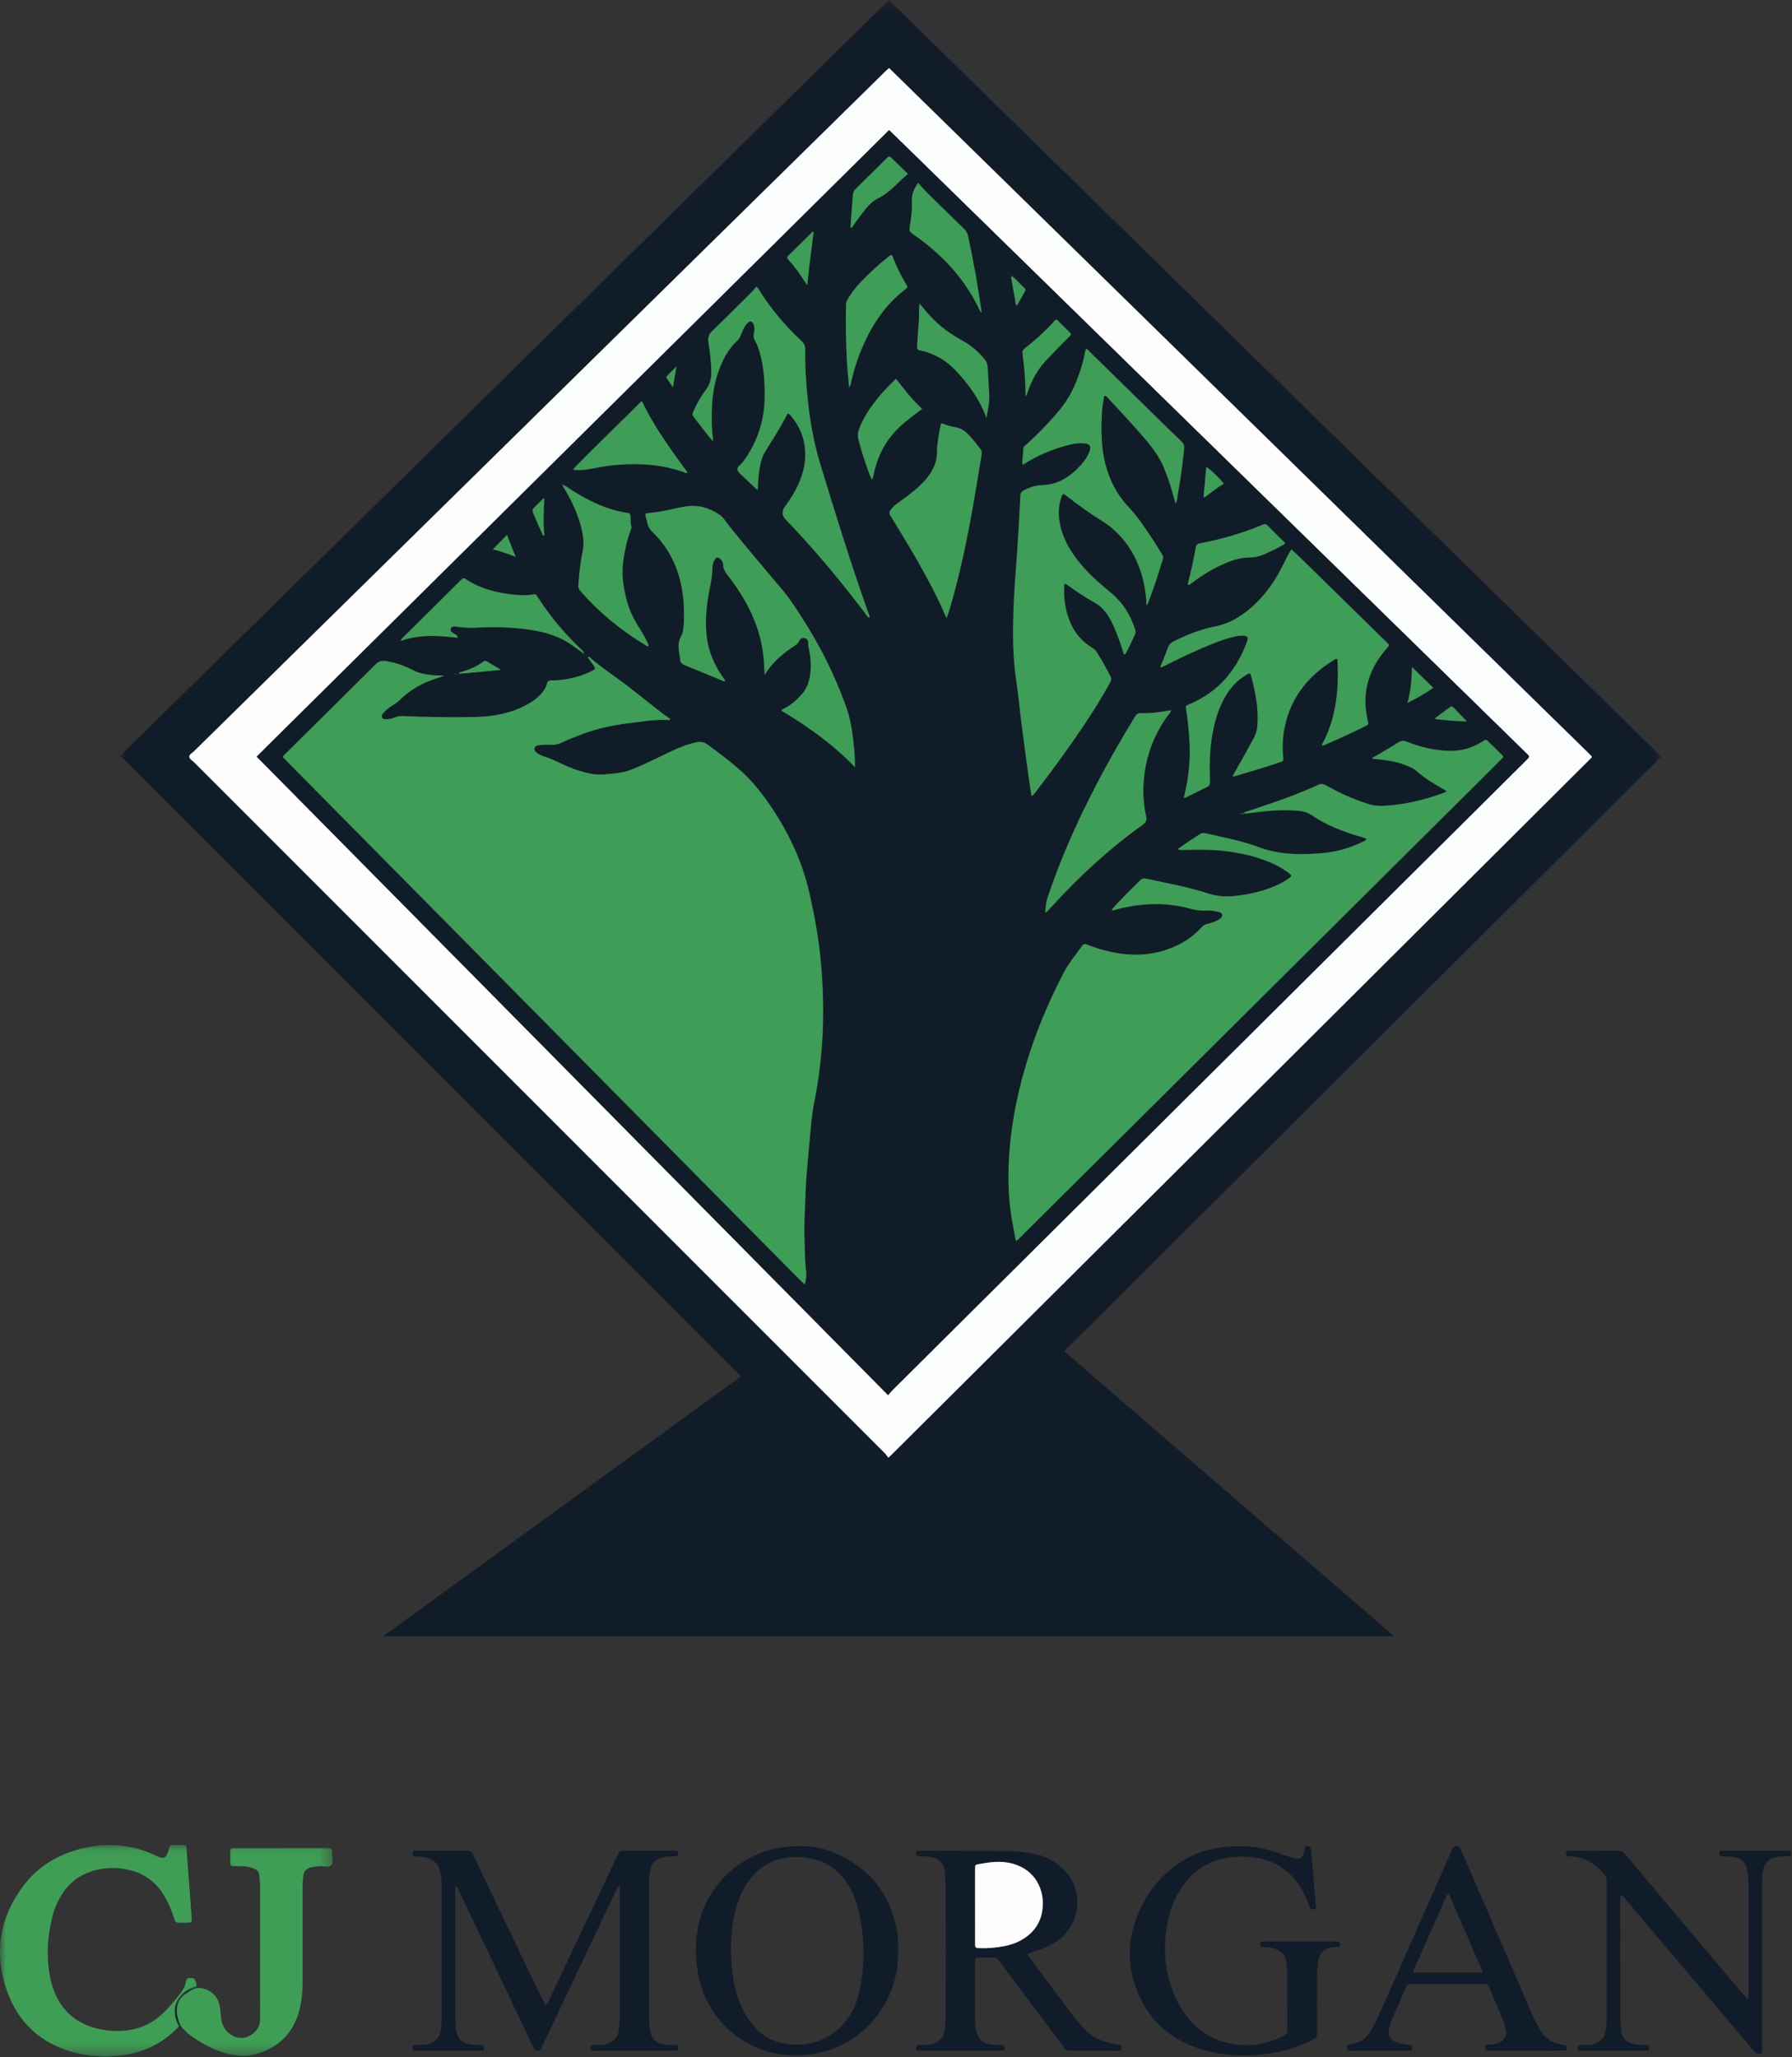 <?xml version="1.0" encoding="UTF-8"?>
<svg width="149px" height="171px" viewBox="0 0 149 171" version="1.1" xmlns="http://www.w3.org/2000/svg" xmlns:xlink="http://www.w3.org/1999/xlink">
    <rect x="0" y="0" width="149" height="171" fill="#333333" stroke="none"/>
    <!-- Generator: Sketch 51.2 (57519) - http://www.bohemiancoding.com/sketch -->
    <title>Group 3</title>
    <desc>Created with Sketch.</desc>
    <defs>
        <polygon id="path-1" points="0 0.257 128.131 0.257 128.131 127.041 0 127.041"></polygon>
        <polygon id="path-3" points="0 0.055 27.655 0.055 27.655 17.633 0 17.633"></polygon>
        <path d="M9.062,0.055 C8.365,0.058 7.661,0.144 6.948,0.311 C4.904,0.791 3.173,1.798 1.914,3.487 C-0.064,6.138 -0.507,9.084 0.576,12.174 C1.503,14.814 3.387,16.56 6.141,17.298 C6.977,17.522 7.823,17.629 8.677,17.633 L8.76,17.633 C9.191,17.631 9.625,17.603 10.061,17.55 C11.805,17.338 13.314,16.66 14.576,15.443 C14.694,15.329 14.789,15.184 14.949,15.121 C15.066,15.135 15.125,15.224 15.198,15.297 C15.375,15.474 15.541,15.667 15.74,15.815 C16.667,16.507 17.673,17.057 18.793,17.373 C19.611,17.605 20.455,17.669 21.275,17.439 C23.181,16.903 24.414,15.673 24.9,13.754 C25.094,12.987 25.161,12.197 25.161,11.404 C25.158,8.929 25.16,6.453 25.161,3.979 C25.161,3.667 25.163,3.354 25.175,3.043 C25.182,2.877 25.213,2.713 25.234,2.548 C25.275,2.218 25.484,2.033 25.787,1.942 C26.069,1.857 26.357,1.825 26.653,1.815 C26.744,1.813 26.842,1.825 26.941,1.837 C27.172,1.865 27.405,1.894 27.551,1.727 C27.747,1.501 27.603,1.126 27.621,0.817 C27.627,0.714 27.616,0.61 27.606,0.507 C27.593,0.387 27.521,0.323 27.4,0.319 C27.233,0.314 27.065,0.313 26.898,0.313 C24.595,0.313 22.293,0.309 19.99,0.315 C19.888,0.315 19.797,0.314 19.718,0.313 C19.054,0.303 19.152,0.292 19.149,1.131 C19.146,1.821 19.082,1.819 19.649,1.817 C19.713,1.817 19.786,1.817 19.868,1.817 C19.908,1.818 19.948,1.817 19.988,1.817 C20.074,1.815 20.159,1.814 20.244,1.821 C20.558,1.847 20.866,1.903 21.156,2.032 C21.381,2.132 21.534,2.286 21.554,2.545 C21.578,2.855 21.627,3.166 21.627,3.476 C21.632,7.095 21.631,10.714 21.631,14.333 C21.631,14.437 21.635,14.541 21.628,14.645 C21.565,15.661 20.412,16.398 19.478,15.974 C18.859,15.694 18.467,15.185 18.388,14.482 C18.348,14.131 18.327,13.777 18.264,13.43 C18.124,12.661 17.59,12.132 16.82,11.975 C16.677,11.945 16.532,11.928 16.387,11.905 L16.348,11.806 C16.333,11.705 16.331,11.6 16.3,11.504 C16.182,11.135 16.141,11.114 15.771,11.12 C15.598,11.123 15.513,11.185 15.478,11.365 C15.41,11.715 15.265,12.037 15.048,12.326 C14.558,12.976 14.032,13.595 13.433,14.151 C12.677,14.851 11.794,15.278 10.767,15.437 C10.012,15.555 9.266,15.549 8.519,15.412 C6.609,15.06 5.225,14.05 4.508,12.216 C4.372,11.867 4.265,11.509 4.189,11.141 C3.833,9.418 3.928,7.708 4.351,6.012 C4.529,5.302 4.829,4.637 5.24,4.026 C5.717,3.318 6.337,2.776 7.127,2.434 C8.322,1.915 9.552,1.84 10.81,2.15 C11.958,2.433 12.857,3.068 13.509,4.049 C13.88,4.609 14.151,5.216 14.374,5.845 C14.429,6.002 14.474,6.162 14.532,6.318 C14.58,6.448 14.678,6.513 14.82,6.513 C14.923,6.513 15.027,6.514 15.131,6.515 C15.299,6.516 15.468,6.518 15.636,6.514 C15.926,6.508 15.965,6.462 15.944,6.183 C15.885,5.375 15.824,4.566 15.763,3.757 C15.688,2.741 15.613,1.725 15.537,0.709 C15.489,0.056 15.574,0.057 14.999,0.058 C14.944,0.059 14.883,0.059 14.816,0.058 C14.774,0.058 14.733,0.058 14.69,0.058 C14.623,0.059 14.564,0.059 14.512,0.059 C14.125,0.058 14.133,0.056 14.002,0.54 C13.985,0.601 13.967,0.66 13.943,0.718 C13.763,1.147 13.598,1.215 13.173,1.037 C13.096,1.005 13.022,0.966 12.946,0.931 C11.71,0.352 10.442,0.061 9.146,0.055 M14.539,14.129 L14.552,14.214 C14.547,14.186 14.542,14.157 14.539,14.129" id="path-5"></path>
    </defs>
    <g id="UI" stroke="none" stroke-width="1" fill="none" fill-rule="evenodd">
        <g id="Company-Profile" transform="translate(-646, -361)">
            <g id="Group-3" transform="translate(646, 361)">
                <g id="Logo-large" transform="translate(10, 0)">
                    <g id="Group" transform="translate(0, -0.345)">
                        <g id="Group-3" transform="translate(0, 0.088)">
                            <mask id="mask-2" fill="white">
                                <use xlink:href="#path-1"></use>
                            </mask>
                            <g id="Clip-2"></g>
                            <path d="M63.924,5.909 C63.819,6.003 63.726,6.081 63.639,6.166 C58.662,11.058 53.684,15.95 48.708,20.843 C42.82,26.632 36.934,32.423 31.046,38.211 C22.738,46.379 14.428,54.545 6.122,62.715 C5.979,62.855 5.727,62.968 5.736,63.16 C5.745,63.349 5.985,63.471 6.129,63.615 C25.277,82.766 44.427,101.915 63.576,121.067 C63.682,121.173 63.763,121.305 63.863,121.434 C64,121.306 64.081,121.235 64.158,121.159 C67.781,117.554 71.404,113.949 75.026,110.343 C81.073,104.324 87.12,98.304 93.166,92.284 C99.085,86.39 105.004,80.495 110.923,74.6 C112.685,72.845 114.448,71.091 116.21,69.336 C118.186,67.368 120.163,65.4 122.138,63.431 C122.414,63.156 122.438,63.208 122.125,62.903 C121.308,62.107 120.495,61.308 119.68,60.51 C110.885,51.897 102.09,43.284 93.296,34.672 C84.157,25.722 75.019,16.773 65.88,7.824 C65.233,7.19 64.586,6.556 63.924,5.909 M-6.90026954e-05,63.083 C21.274,42.169 42.582,21.222 63.908,0.257 C85.313,21.218 106.701,42.163 128.131,63.148 C106.726,84.461 85.329,105.763 63.959,127.041 C42.637,105.72 21.331,84.414 -6.90026954e-05,63.083" id="Fill-1" fill="#111C29" mask="url(#mask-2)"></path>
                        </g>
                        <path d="M105.816,136.368 L21.926,136.368 C21.989,136.241 22.088,136.195 22.17,136.135 C31.905,129.068 41.641,122.001 51.376,114.935 C51.42,114.903 51.469,114.875 51.508,114.837 C51.634,114.712 51.732,114.74 51.851,114.862 C52.235,115.255 52.631,115.636 53.022,116.022 C56.565,119.533 60.108,123.043 63.652,126.553 C63.719,126.62 63.789,126.684 63.883,126.773 C64.116,126.548 64.341,126.333 64.563,126.115 C68.4,122.315 72.235,118.514 76.072,114.714 C76.726,114.067 77.382,113.42 78.038,112.774 C78.323,112.494 78.256,112.471 78.584,112.754 C80.706,114.584 82.826,116.418 84.947,118.25 C91.268,123.71 97.59,129.17 103.912,134.629 C104.556,135.185 105.199,135.742 105.843,136.299 C105.834,136.322 105.825,136.345 105.816,136.368" id="Fill-4" fill="#111C29"></path>
                        <path d="M63.927,11.163 C46.391,28.531 28.874,45.88 11.344,63.242 C28.852,80.942 46.328,98.61 63.843,116.317 C63.971,116.165 64.061,116.042 64.167,115.936 C68.133,111.993 72.101,108.052 76.069,104.111 C83.233,96.992 90.398,89.874 97.562,82.755 C100.281,80.053 102.999,77.35 105.72,74.648 C109.462,70.929 113.207,67.211 116.95,63.493 C117.2,63.244 117.198,63.241 116.943,62.992 C115.706,61.781 114.467,60.571 113.229,59.361 C105.39,51.696 97.55,44.031 89.71,36.365 C81.655,28.488 73.6,20.611 65.544,12.734 C65.015,12.217 64.483,11.702 63.927,11.163 M63.924,5.997 C64.586,6.644 65.233,7.278 65.88,7.912 C75.019,16.861 84.157,25.81 93.296,34.759 C102.09,43.372 110.885,51.985 119.68,60.598 C120.495,61.396 121.308,62.195 122.125,62.991 C122.438,63.296 122.414,63.243 122.138,63.519 C120.163,65.488 118.187,67.456 116.21,69.424 C114.448,71.179 112.685,72.933 110.923,74.688 C105.004,80.582 99.085,86.478 93.166,92.372 C87.12,98.392 81.073,104.412 75.026,110.431 C71.404,114.037 67.781,117.642 64.158,121.247 C64.081,121.323 64,121.394 63.863,121.522 C63.763,121.393 63.682,121.262 63.575,121.155 C44.427,102.003 25.278,82.854 6.129,63.703 C5.984,63.558 5.745,63.437 5.736,63.249 C5.727,63.055 5.979,62.943 6.122,62.803 C14.428,54.633 22.738,46.467 31.046,38.299 C36.934,32.511 42.82,26.72 48.707,20.931 C53.684,16.038 58.662,11.146 63.639,6.253 C63.726,6.169 63.819,6.091 63.924,5.997" id="Fill-6" fill="#FDFEFE"></path>
                        <path d="M62.334,51.829 L62.354,51.845 L62.358,51.818 L62.334,51.829 Z M38.79,54.809 C38.782,54.8 38.774,54.785 38.765,54.784 C38.756,54.784 38.747,54.799 38.737,54.807 C38.75,54.816 38.763,54.826 38.776,54.835 L38.79,54.809 Z M27.86,56.392 C27.89,56.384 27.914,56.378 27.938,56.372 C27.913,56.364 27.888,56.353 27.862,56.352 C27.836,56.35 27.809,56.358 27.782,56.362 C27.81,56.372 27.838,56.383 27.86,56.392 Z M45.951,32.544 C46.054,31.942 46.141,31.43 46.247,30.812 C45.938,31.119 45.699,31.355 45.462,31.592 C45.408,31.646 45.396,31.714 45.437,31.778 C45.591,32.012 45.749,32.244 45.951,32.544 Z M30.972,46.013 C31.625,46.168 32.234,46.382 32.883,46.647 C32.623,45.998 32.389,45.411 32.151,44.815 C31.754,45.218 31.384,45.594 30.972,46.013 Z M31.652,56.027 C31.265,55.796 30.874,55.571 30.493,55.329 C30.362,55.247 30.275,55.272 30.164,55.357 C29.641,55.75 29.048,55.996 28.427,56.185 C28.339,56.212 28.224,56.212 28.134,56.358 C29.341,56.261 30.499,56.141 31.652,56.027 Z M35.26,41.819 C35.233,41.804 35.206,41.79 35.179,41.775 C34.929,42.024 34.685,42.28 34.426,42.518 C34.268,42.662 34.257,42.799 34.333,42.99 C34.566,43.576 34.819,44.153 35.09,44.722 C35.119,44.783 35.125,44.891 35.272,44.85 C35.146,43.843 35.208,42.831 35.26,41.819 Z M109.255,60.098 C109.787,60.203 111.812,60.35 111.965,60.308 C111.603,59.933 111.229,59.555 110.866,59.167 C110.74,59.032 110.641,59.066 110.517,59.159 C110.115,59.462 109.709,59.761 109.255,60.098 Z M107.023,58.783 C107.77,58.406 108.476,58.004 109.177,57.525 C108.565,56.928 107.986,56.362 107.406,55.795 C107.376,56.823 107.303,57.806 107.023,58.783 Z M57.12,24.042 C57.273,22.555 57.46,21.082 57.653,19.605 C57.608,19.61 57.572,19.603 57.557,19.617 C56.882,20.28 56.209,20.945 55.534,21.607 C55.418,21.722 55.448,21.81 55.544,21.921 C55.812,22.233 56.081,22.543 56.323,22.877 C56.595,23.255 56.827,23.657 57.12,24.042 Z M75.274,33.29 C75.341,33.193 75.36,33.172 75.371,33.147 C75.393,33.097 75.411,33.046 75.428,32.994 C75.792,31.882 76.36,30.901 77.199,30.069 C77.763,29.509 78.299,28.92 78.871,28.368 C79.11,28.138 79.109,28.133 78.868,27.893 C78.576,27.603 78.277,27.319 77.99,27.025 C77.868,26.899 77.777,26.88 77.66,27.027 C77.55,27.167 77.427,27.297 77.303,27.425 C76.664,28.087 75.983,28.703 75.254,29.265 C75.093,29.39 74.989,29.511 75.021,29.743 C75.179,30.895 75.266,32.053 75.274,33.29 Z M60.726,19.259 L60.816,19.283 C61.07,18.928 61.316,18.566 61.582,18.219 C61.991,17.683 62.399,17.122 63.018,16.824 C64.008,16.348 64.654,15.478 65.495,14.8 C65.043,14.365 64.61,13.945 64.175,13.527 C63.936,13.298 63.93,13.296 63.688,13.535 C62.837,14.375 61.994,15.221 61.138,16.055 C60.975,16.214 60.923,16.386 60.909,16.602 C60.869,17.232 60.81,17.86 60.763,18.489 C60.744,18.745 60.738,19.002 60.726,19.259 Z M96.817,45.572 C96.845,45.476 96.819,45.444 96.79,45.416 C96.321,44.952 95.843,44.497 95.386,44.023 C95.231,43.862 95.098,43.917 94.945,43.981 C93.269,44.688 91.526,45.169 89.745,45.521 C89.526,45.564 89.462,45.663 89.424,45.867 C89.246,46.824 89.052,47.778 88.806,48.721 C88.783,48.806 88.747,48.897 88.81,48.975 C88.94,48.962 89,48.88 89.075,48.824 C89.911,48.193 90.791,47.636 91.755,47.22 C92.425,46.93 93.115,46.691 93.856,46.688 C94.291,46.686 94.7,46.605 95.093,46.429 C95.692,46.16 96.285,45.884 96.817,45.572 Z M62.524,40.239 C62.56,40.114 62.581,40.049 62.597,39.983 C62.614,39.916 62.625,39.849 62.639,39.782 C62.998,38.073 63.808,36.634 65.162,35.509 C65.644,35.109 66.146,34.736 66.673,34.335 C65.845,33.571 65.177,32.708 64.5,31.832 C63.877,32.419 63.319,33.005 62.821,33.644 C62.263,34.361 61.763,35.113 61.445,35.973 C61.326,36.292 61.296,36.594 61.389,36.933 C61.601,37.7 61.822,38.463 62.094,39.21 C62.215,39.542 62.313,39.886 62.524,40.239 Z M72.019,35.078 C72.13,34.442 72.285,33.817 72.256,33.172 C72.22,32.391 72.156,31.611 72.118,30.831 C72.107,30.599 72.031,30.415 71.886,30.234 C71.354,29.573 70.722,29.03 69.974,28.63 C68.759,27.98 67.717,27.124 66.852,26.053 C66.735,25.908 66.609,25.771 66.448,25.585 C66.395,26.178 66.438,26.709 66.384,27.237 C66.321,27.865 66.306,28.497 66.255,29.126 C66.238,29.34 66.283,29.439 66.519,29.482 C67.019,29.574 67.493,29.756 67.948,29.989 C68.877,30.464 69.565,31.208 70.212,31.996 C70.974,32.924 71.599,33.934 72.019,35.078 Z M64.137,21.544 C64.009,21.54 63.937,21.633 63.855,21.699 C63.03,22.361 62.244,23.067 61.523,23.844 C61.129,24.267 60.776,24.72 60.481,25.22 C60.388,25.379 60.343,25.541 60.34,25.726 C60.308,27.346 60.335,28.965 60.431,30.583 C60.468,31.222 60.541,31.858 60.599,32.505 C60.633,32.48 60.664,32.469 60.672,32.449 C60.699,32.387 60.722,32.322 60.737,32.256 C60.973,31.181 61.304,30.136 61.741,29.127 C62.539,27.286 63.634,25.662 65.24,24.421 C65.491,24.227 65.494,24.22 65.319,23.931 C64.928,23.283 64.593,22.608 64.31,21.907 C64.26,21.783 64.245,21.642 64.137,21.544 Z M66.331,15.542 C66.008,16.039 65.812,16.441 65.826,16.96 C65.846,17.713 65.777,18.469 65.644,19.213 C65.597,19.479 65.643,19.621 65.878,19.783 C68.224,21.398 70.137,23.404 71.393,25.991 C71.448,26.104 71.483,26.236 71.6,26.324 C71.607,26.294 71.615,26.281 71.613,26.268 C71.316,24.164 70.956,22.071 70.501,19.994 C70.445,19.737 70.343,19.543 70.158,19.365 C69.162,18.4 68.168,17.432 67.181,16.458 C66.898,16.18 66.639,15.876 66.331,15.542 Z M43.389,33.718 C43.305,33.715 43.26,33.771 43.212,33.818 C41.384,35.658 39.497,37.438 37.695,39.305 C37.688,39.313 37.687,39.332 37.69,39.344 C37.694,39.356 37.705,39.367 37.73,39.406 C38.051,39.419 38.389,39.443 38.729,39.384 C39.594,39.236 40.451,39.058 41.329,38.986 C43.198,38.833 45.028,38.959 46.809,39.577 C46.916,39.614 47.023,39.713 47.173,39.634 C45.798,37.729 44.393,35.849 43.389,33.718 Z M87.359,59.38 C86.524,59.535 85.711,59.66 84.886,59.623 C84.634,59.612 84.498,59.702 84.368,59.916 C82.553,62.896 80.871,65.946 79.42,69.121 C78.542,71.043 77.752,73.002 77.086,75.009 C76.958,75.397 76.93,75.796 76.92,76.204 C76.962,76.201 76.981,76.204 76.987,76.197 C77.176,75.997 77.363,75.798 77.549,75.596 C79.82,73.121 82.28,70.856 85.018,68.903 C85.296,68.705 85.369,68.521 85.297,68.199 C85.034,67.009 85.002,65.804 85.169,64.599 C85.418,62.795 86.099,61.166 87.189,59.708 C87.253,59.623 87.352,59.557 87.359,59.38 Z M68.703,51.735 C68.968,51.035 69.14,50.386 69.314,49.739 C69.953,47.368 70.455,44.966 70.881,42.549 C71.139,41.091 71.37,39.629 71.613,38.169 C71.642,37.99 71.647,37.822 71.518,37.663 C71.171,37.238 70.851,36.791 70.457,36.404 C70.165,36.117 69.834,35.92 69.423,35.852 C69.113,35.8 68.805,35.733 68.512,35.607 C68.275,35.505 68.234,35.524 68.187,35.786 C68.06,36.501 67.911,37.214 67.906,37.945 C67.902,38.492 67.761,39.002 67.488,39.476 C67.169,40.029 66.744,40.493 66.267,40.913 C65.75,41.367 65.195,41.769 64.637,42.169 C64.412,42.33 64.209,42.507 64.048,42.738 C63.929,42.909 63.924,43.052 64.037,43.226 C64.255,43.559 64.46,43.9 64.667,44.241 C65.94,46.342 67.197,48.453 68.234,50.685 C68.384,51.008 68.524,51.334 68.703,51.735 Z M49.27,37.033 C49.27,36.859 49.281,36.764 49.269,36.671 C49.157,35.837 49.17,34.999 49.2,34.161 C49.24,33.029 49.451,31.926 49.869,30.87 C50.19,30.058 50.619,29.309 51.263,28.705 C51.409,28.568 51.513,28.424 51.581,28.24 C51.716,27.879 51.866,27.522 52.125,27.23 C52.35,26.975 52.558,27.022 52.671,27.34 C52.751,27.568 52.745,27.797 52.69,28.03 C52.633,28.265 52.657,28.48 52.789,28.698 C52.967,28.992 53.073,29.321 53.17,29.651 C53.526,30.864 53.588,32.108 53.578,33.361 C53.562,35.365 52.945,37.16 51.756,38.768 C51.602,38.975 51.274,39.14 51.313,39.375 C51.35,39.594 51.613,39.786 51.799,39.968 C52.187,40.347 52.589,40.712 52.993,41.09 C52.998,41.039 53.01,40.975 53.011,40.911 C53.03,40.224 53.099,39.543 53.24,38.869 C53.313,38.517 53.434,38.194 53.627,37.883 C54.243,36.892 54.875,35.91 55.407,34.869 C55.436,34.812 55.46,34.739 55.545,34.737 C55.571,34.748 55.599,34.754 55.62,34.77 C55.653,34.795 55.683,34.824 55.71,34.855 C56.453,35.697 56.869,36.68 56.943,37.8 C57.02,38.973 56.687,40.052 56.147,41.078 C55.891,41.566 55.581,42.018 55.258,42.464 C54.983,42.844 55.011,43.208 55.321,43.528 C57.712,46 59.903,48.642 61.975,51.384 C62.063,51.5 62.122,51.65 62.285,51.698 C62.341,51.546 62.244,51.426 62.202,51.302 C61.965,50.6 61.71,49.904 61.472,49.203 C60.317,45.812 59.261,42.391 58.219,38.964 C57.731,37.359 57.408,35.717 57.217,34.052 C57.04,32.511 56.933,30.962 56.954,29.409 C56.958,29.11 56.873,28.902 56.651,28.695 C55.276,27.417 54.072,25.995 53.083,24.396 C53.044,24.332 53.023,24.241 52.886,24.188 C52.771,24.287 52.694,24.422 52.587,24.528 C51.479,25.634 50.379,26.75 49.245,27.829 C48.938,28.121 48.839,28.389 48.903,28.798 C49.039,29.65 49.145,30.509 49.142,31.378 C49.14,31.893 49.003,32.345 48.688,32.756 C48.259,33.313 47.921,33.926 47.642,34.572 C47.579,34.719 47.554,34.839 47.669,34.987 C48.181,35.648 48.674,36.324 49.27,37.033 Z M61.092,64.12 C61.094,63.187 61.007,62.287 60.882,61.391 C60.787,60.713 60.673,60.039 60.449,59.384 C59.503,56.614 58.197,54.022 56.606,51.569 C56.121,50.82 55.637,50.066 55.06,49.386 C53.558,47.616 52.062,45.842 50.604,44.035 C50.355,43.727 50.161,43.355 49.831,43.132 C48.985,42.56 48.059,42.285 47.022,42.444 C46.356,42.546 45.708,42.725 45.046,42.841 C44.667,42.907 44.289,42.967 43.905,42.997 C43.65,43.018 43.626,43.068 43.689,43.316 C43.726,43.463 43.792,43.604 43.811,43.752 C43.857,44.095 44.024,44.348 44.272,44.59 C45.389,45.679 46.133,46.995 46.526,48.502 C46.808,49.584 46.902,50.693 46.866,51.808 C46.851,52.299 46.855,52.827 46.62,53.259 C46.326,53.796 46.427,54.314 46.504,54.853 C46.516,54.934 46.553,55.015 46.549,55.095 C46.531,55.409 46.706,55.552 46.978,55.66 C48.009,56.073 49.034,56.504 50.062,56.927 C50.131,56.955 50.202,57.024 50.291,56.926 C50.26,56.872 50.233,56.808 50.193,56.755 C49.782,56.216 49.458,55.628 49.206,55.001 C48.603,53.5 48.623,51.949 48.822,50.378 C48.938,49.467 49.219,48.583 49.227,47.655 C49.229,47.387 49.275,47.105 49.431,46.866 C49.561,46.667 49.692,46.646 49.873,46.796 C50.028,46.925 50.131,47.099 50.133,47.294 C50.135,47.712 50.371,48.004 50.613,48.304 C50.776,48.506 50.924,48.722 51.075,48.935 C52.424,50.841 53.335,52.912 53.511,55.272 C53.537,55.629 53.543,55.991 53.585,56.44 C54.191,55.447 54.979,54.773 55.843,54.177 C56.087,54.009 56.358,53.883 56.486,53.572 C56.556,53.402 56.757,53.344 56.95,53.401 C57.135,53.455 57.212,53.601 57.2,53.781 C57.184,54.02 57.247,54.245 57.291,54.473 C57.419,55.139 57.459,55.806 57.354,56.478 C57.269,57.029 57.094,57.55 56.731,57.982 C56.314,58.479 55.831,58.905 55.252,59.214 C55.161,59.262 55.037,59.275 54.985,59.429 C57.198,60.752 59.289,62.243 61.092,64.12 Z M75.019,38.947 C75.131,38.964 75.178,38.906 75.233,38.87 C76.257,38.209 77.372,37.754 78.538,37.417 C79.068,37.264 79.605,37.147 80.161,37.2 C80.608,37.242 80.742,37.445 80.591,37.862 C80.444,38.266 80.205,38.622 79.923,38.943 C79.05,39.935 78.025,40.63 76.64,40.673 C76.104,40.689 75.587,40.853 75.11,41.117 C74.943,41.209 74.848,41.32 74.839,41.533 C74.791,42.616 74.725,43.698 74.663,44.781 C74.634,45.288 74.603,45.795 74.569,46.302 C74.468,47.822 74.319,49.34 74.272,50.861 C74.209,52.878 74.188,54.896 74.494,56.904 C74.679,58.124 74.788,59.355 74.945,60.58 C75.124,61.981 75.315,63.38 75.506,64.78 C75.585,65.357 75.678,65.932 75.767,66.525 C75.938,66.453 76,66.326 76.081,66.221 C77.432,64.469 78.737,62.685 79.976,60.853 C80.806,59.624 81.6,58.371 82.31,57.067 C82.412,56.879 82.427,56.728 82.323,56.533 C81.964,55.854 81.591,55.182 81.18,54.531 C81.097,54.399 80.995,54.301 80.86,54.222 C80.017,53.725 79.399,53.025 79.008,52.128 C78.566,51.113 78.422,50.048 78.491,48.949 C78.494,48.903 78.528,48.881 78.592,48.863 C79.359,49.416 80.152,49.963 80.99,50.428 C81.613,50.773 82.021,51.272 82.34,51.878 C82.758,52.671 83.056,53.511 83.327,54.362 C83.371,54.499 83.393,54.647 83.474,54.757 C83.57,54.742 83.589,54.687 83.615,54.642 C83.903,54.141 84.118,53.604 84.374,53.088 C84.446,52.941 84.424,52.794 84.376,52.647 C83.987,51.442 83.334,50.406 82.352,49.603 C81.403,48.827 80.488,48.019 79.718,47.061 C79.014,46.186 78.447,45.234 78.181,44.131 C77.98,43.302 77.964,42.471 78.262,41.657 C78.371,41.362 78.407,41.355 78.656,41.55 C79.663,42.338 80.702,43.079 81.788,43.754 C82.175,43.994 82.521,44.288 82.846,44.604 C84.097,45.826 84.815,47.326 85.149,49.026 C85.253,49.553 85.318,50.085 85.332,50.666 C85.389,50.599 85.413,50.582 85.422,50.559 C85.905,49.333 86.311,48.08 86.69,46.818 C86.74,46.651 86.68,46.524 86.6,46.394 C86.324,45.951 86.059,45.501 85.768,45.068 C85.169,44.18 84.58,43.276 83.844,42.498 C82.881,41.481 82.27,40.3 81.92,38.958 C81.548,37.53 81.542,36.078 81.622,34.621 C81.644,34.226 81.721,33.833 81.774,33.438 C81.783,33.372 81.776,33.29 81.849,33.258 C81.946,33.215 81.992,33.306 82.05,33.357 C82.061,33.366 82.068,33.378 82.078,33.388 C83.143,34.516 84.196,35.657 85.209,36.834 C85.867,37.597 86.461,38.399 86.826,39.351 C87.027,39.876 87.228,40.401 87.382,40.944 C87.497,41.351 87.618,41.756 87.745,42.191 C87.901,41.975 87.876,41.758 87.913,41.56 C88.151,40.264 88.328,38.96 88.461,37.649 C88.489,37.369 88.399,37.186 88.202,37.004 C87.719,36.555 87.251,36.091 86.78,35.629 C84.728,33.621 82.678,31.61 80.626,29.602 C80.53,29.509 80.458,29.382 80.299,29.344 C80.268,29.451 80.23,29.554 80.211,29.659 C80.065,30.445 79.829,31.205 79.539,31.946 C79.191,32.834 78.732,33.656 78.121,34.396 C77.245,35.458 76.292,36.444 75.264,37.359 C75.169,37.443 75.079,37.517 75.081,37.661 C75.09,38.086 74.976,38.506 75.019,38.947 Z M56.919,107.125 C57.035,106.696 57.063,106.304 57.017,105.911 C56.916,105.05 56.927,104.184 56.892,103.32 C56.842,102.084 56.942,100.849 56.977,99.613 C56.992,99.107 57.017,98.598 57.06,98.092 C57.157,96.93 57.254,95.767 57.368,94.607 C57.448,93.788 57.506,92.964 57.667,92.157 C58.091,90.039 58.353,87.903 58.422,85.746 C58.485,83.782 58.411,81.821 58.208,79.863 C58.026,78.099 57.705,76.361 57.314,74.635 C56.693,71.893 55.509,69.401 53.905,67.103 C53.211,66.11 52.45,65.176 51.539,64.367 C50.674,63.599 49.749,62.912 48.817,62.231 C48.518,62.013 48.23,61.973 47.892,62.051 C47.464,62.151 47.042,62.27 46.634,62.436 C45.705,62.814 44.821,63.291 43.909,63.707 C43.061,64.094 42.22,64.518 41.275,64.618 C40.554,64.694 39.833,64.807 39.103,64.658 C38.454,64.526 37.828,64.329 37.22,64.072 C36.552,63.788 35.923,63.413 35.214,63.224 C35.058,63.183 34.911,63.094 34.771,63.008 C34.595,62.9 34.392,62.774 34.45,62.532 C34.504,62.305 34.744,62.3 34.925,62.281 C35.225,62.25 35.53,62.24 35.83,62.258 C36.143,62.277 36.424,62.212 36.703,62.078 C37.273,61.805 37.863,61.581 38.454,61.358 C39.721,60.88 41.032,60.611 42.374,60.454 C43.409,60.332 44.438,60.145 45.487,60.188 C45.568,60.191 45.672,60.248 45.74,60.136 C45.693,60.096 45.653,60.057 45.609,60.026 C44.456,59.203 43.376,58.288 42.256,57.425 C41.181,56.596 40.03,55.865 39.008,54.963 C38.967,54.926 38.912,54.917 38.872,54.99 C39.044,55.23 39.217,55.476 39.393,55.719 C39.51,55.878 39.479,55.986 39.302,56.077 C38.91,56.279 38.506,56.45 38.082,56.571 C37.354,56.779 36.612,56.914 35.851,56.907 C35.645,56.905 35.529,56.949 35.48,57.179 C35.426,57.433 35.279,57.658 35.12,57.868 C34.781,58.315 34.334,58.631 33.85,58.898 C32.531,59.625 31.099,59.906 29.613,59.942 C27.58,59.991 25.547,59.956 23.515,59.87 C23.279,59.86 23.055,59.885 22.832,59.978 C22.591,60.078 22.337,60.141 22.07,60.129 C21.942,60.123 21.817,60.109 21.762,59.973 C21.708,59.841 21.769,59.731 21.853,59.634 C22.089,59.361 22.376,59.149 22.678,58.957 C22.875,58.831 23.067,58.703 23.235,58.535 C23.865,57.908 24.598,57.432 25.41,57.071 C25.907,56.85 26.429,56.698 26.944,56.515 C26.695,56.487 26.449,56.499 26.206,56.485 C25.515,56.446 24.837,56.33 24.221,56 C23.56,55.645 22.861,55.433 22.123,55.302 C21.746,55.236 21.49,55.308 21.214,55.583 C18.754,58.04 16.279,60.481 13.81,62.928 C13.446,63.289 13.433,63.204 13.805,63.58 C16.21,66.013 18.617,68.445 21.022,70.878 C23.458,73.339 25.893,75.801 28.328,78.263 C30.927,80.891 33.526,83.519 36.125,86.147 C38.628,88.677 41.132,91.206 43.634,93.736 C46.137,96.266 48.638,98.798 51.142,101.327 C52.95,103.153 54.76,104.976 56.57,106.8 C56.674,106.904 56.785,107.001 56.919,107.125 Z M93.391,67.953 C93.597,67.994 93.801,67.955 94.004,67.925 C95.202,67.752 96.406,67.652 97.616,67.72 C98.108,67.748 98.614,67.797 99.035,68.089 C100.258,68.939 101.627,69.456 103.04,69.879 C103.23,69.936 103.436,69.963 103.627,70.09 C103.531,70.24 103.383,70.285 103.254,70.347 C102.193,70.864 101.073,71.168 99.898,71.265 C98.111,71.414 96.35,71.404 94.625,70.753 C93.212,70.221 91.715,69.959 90.246,69.614 C90.061,69.571 89.899,69.6 89.738,69.707 C89.43,69.913 89.111,70.102 88.803,70.309 C88.501,70.511 88.207,70.727 87.91,70.937 C88.076,71.004 88.22,71.007 88.364,71.003 C89.504,70.97 90.642,70.955 91.778,71.082 C93.026,71.222 94.242,71.485 95.409,71.953 C96.022,72.199 96.608,72.503 97.136,72.905 C97.431,73.129 97.43,73.172 97.138,73.375 C96.81,73.602 96.464,73.8 96.099,73.961 C95.098,74.402 94.046,74.65 92.966,74.789 C92.148,74.894 91.354,74.905 90.535,74.638 C88.825,74.082 87.051,73.765 85.294,73.387 C85.081,73.342 84.941,73.381 84.785,73.534 C84.078,74.226 83.379,74.925 82.708,75.653 C82.611,75.758 82.496,75.857 82.451,76.01 C82.613,76.05 82.737,75.969 82.866,75.935 C84.882,75.415 86.903,75.312 88.927,75.874 C89.356,75.993 89.779,76.061 90.222,76.04 C90.593,76.022 90.965,76.041 91.323,76.154 C91.455,76.195 91.598,76.252 91.624,76.406 C91.65,76.562 91.53,76.659 91.418,76.737 C91.306,76.814 91.184,76.885 91.058,76.933 C90.84,77.016 90.619,77.097 90.392,77.147 C90.194,77.19 90.05,77.283 89.913,77.431 C89.055,78.363 88.003,78.986 86.796,79.356 C85.173,79.854 83.548,79.779 81.922,79.37 C81.403,79.239 80.895,79.068 80.398,78.87 C80.252,78.811 80.116,78.771 79.998,78.937 C79.476,79.677 78.881,80.371 78.46,81.176 C76.747,84.451 75.427,87.875 74.622,91.488 C74.173,93.502 73.902,95.539 73.854,97.604 C73.823,98.925 73.893,100.24 74.106,101.544 C74.212,102.188 74.343,102.827 74.469,103.502 C74.637,103.424 74.729,103.304 74.833,103.201 C77.768,100.287 80.703,97.374 83.637,94.459 C88.599,89.53 93.558,84.599 98.52,79.669 C103.062,75.156 107.605,70.644 112.147,66.131 C113.005,65.279 113.862,64.426 114.718,63.572 C115.084,63.207 115.062,63.282 114.73,62.951 C114.487,62.708 114.246,62.463 113.995,62.229 C113.498,61.764 113.696,61.733 113.048,62.114 C112.239,62.59 111.377,62.784 110.449,62.76 C109.24,62.729 108.086,62.438 106.969,61.998 C106.692,61.889 106.494,61.917 106.251,62.071 C105.624,62.467 104.978,62.833 104.343,63.214 C104.256,63.266 104.131,63.279 104.1,63.419 C104.174,63.425 104.242,63.43 104.31,63.436 C105.146,63.509 105.975,63.618 106.766,63.914 C107.139,64.054 107.514,64.194 107.818,64.465 C108.199,64.803 108.607,65.105 109.041,65.371 C109.446,65.62 109.857,65.86 110.267,66.104 C110.237,66.144 110.225,66.175 110.204,66.185 C110.104,66.229 110.002,66.27 109.899,66.307 C108.379,66.847 106.826,67.219 105.208,67.322 C104.733,67.352 104.283,67.336 103.829,67.195 C102.591,66.809 101.412,66.29 100.289,65.647 C100.038,65.503 99.838,65.468 99.568,65.601 C99.101,65.832 98.612,66.017 98.13,66.218 C96.71,66.811 95.243,67.272 93.786,67.762 C93.649,67.808 93.486,67.815 93.395,67.958 C93.333,67.95 93.272,67.952 93.214,67.989 C93.289,68.043 93.349,68.048 93.391,67.953 Z M88.453,66.643 C88.575,66.688 88.662,66.604 88.757,66.558 C89.275,66.305 89.785,66.034 90.311,65.799 C90.553,65.691 90.619,65.55 90.609,65.295 C90.559,64.1 90.575,62.907 90.755,61.72 C90.918,60.642 91.185,59.595 91.678,58.618 C92.138,57.704 92.768,56.938 93.67,56.423 C93.911,56.285 93.96,56.293 94.025,56.531 C94.394,57.901 94.667,59.285 94.543,60.716 C94.514,61.046 94.425,61.364 94.266,61.658 C94.024,62.104 93.785,62.553 93.537,62.996 C93.191,63.617 92.838,64.235 92.489,64.851 C92.554,64.901 92.605,64.888 92.659,64.871 C93.826,64.514 95.007,64.2 96.158,63.792 C96.813,63.559 96.723,63.71 96.673,63.03 C96.616,62.257 96.667,61.495 96.828,60.741 C97.351,58.28 98.807,56.502 100.911,55.206 C100.986,55.159 101.061,55.077 101.204,55.141 C101.339,57.621 101.122,60.047 99.895,62.284 C100.011,62.362 100.081,62.293 100.15,62.264 C101.287,61.78 102.41,61.267 103.514,60.712 C103.809,60.564 103.806,60.563 103.722,60.211 C103.493,59.249 103.459,58.287 103.676,57.316 C103.94,56.131 104.517,55.12 105.322,54.227 C105.545,53.98 105.541,53.975 105.309,53.747 C102.945,51.43 100.581,49.113 98.215,46.797 C97.946,46.534 97.667,46.28 97.377,46.007 C97.103,46.44 96.897,46.857 96.694,47.276 C96.095,48.51 95.336,49.629 94.335,50.575 C93.39,51.468 92.323,52.166 91.034,52.418 C89.793,52.661 88.644,53.121 87.528,53.692 C87.315,53.801 87.198,53.951 87.118,54.171 C86.95,54.635 86.751,55.088 86.572,55.548 C86.54,55.63 86.455,55.706 86.531,55.838 C86.677,55.768 86.823,55.701 86.967,55.629 C87.934,55.138 88.913,54.671 89.909,54.242 C90.817,53.852 91.727,53.469 92.697,53.25 C92.955,53.192 93.213,53.167 93.474,53.195 C93.711,53.221 93.775,53.328 93.722,53.565 C93.707,53.631 93.679,53.695 93.655,53.759 C92.767,56.136 91.241,57.917 88.856,58.899 C88.579,59.012 88.57,59.026 88.621,59.329 C88.756,60.114 88.825,60.905 88.886,61.699 C88.979,62.926 88.913,64.14 88.706,65.348 C88.632,65.78 88.532,66.206 88.444,66.635 C88.435,66.65 88.427,66.665 88.418,66.681 C88.447,66.687 88.459,66.674 88.453,66.643 Z M36.843,40.653 C36.824,40.637 36.795,40.602 36.79,40.606 C36.736,40.641 36.772,40.668 36.803,40.695 C36.816,40.824 36.903,40.918 36.966,41.023 C37.514,41.948 37.964,42.916 38.263,43.951 C38.479,44.698 38.603,45.462 38.437,46.227 C38.241,47.13 38.159,48.042 38.089,48.958 C38.074,49.161 38.12,49.323 38.26,49.483 C39.822,51.263 41.629,52.748 43.655,53.968 C43.73,54.013 43.799,54.096 43.91,54.056 C43.949,53.902 43.847,53.793 43.791,53.675 C43.603,53.277 43.386,52.895 43.146,52.527 C42.646,51.761 42.269,50.943 42.059,50.051 C41.835,49.098 41.679,48.132 41.8,47.155 C41.913,46.243 42.105,45.343 42.417,44.473 C42.457,44.36 42.526,44.245 42.494,44.116 C42.423,43.833 42.424,43.544 42.421,43.256 C42.419,43.063 42.332,42.996 42.15,42.975 C41.905,42.946 41.662,42.899 41.423,42.841 C40.018,42.501 38.751,41.855 37.539,41.086 C37.308,40.94 37.102,40.753 36.843,40.653 Z M38.462,54.619 C38.493,54.657 38.526,54.699 38.571,54.644 C38.579,54.634 38.543,54.589 38.527,54.56 C38.453,54.423 38.329,54.332 38.221,54.228 C37.371,53.405 36.573,52.534 35.854,51.594 C35.444,51.06 35.053,50.512 34.689,49.945 C34.615,49.831 34.551,49.711 34.371,49.747 C33.687,49.886 33.003,49.816 32.322,49.727 C31.084,49.565 29.901,49.24 28.839,48.554 C28.532,48.355 28.528,48.358 28.272,48.612 C26.691,50.179 25.111,51.747 23.532,53.316 C23.457,53.391 23.355,53.45 23.324,53.62 C24.098,53.349 24.878,53.24 25.67,53.21 C26.467,53.179 27.258,53.295 28.068,53.358 C28.029,53.181 27.939,53.121 27.843,53.066 C27.654,52.958 27.391,52.858 27.485,52.596 C27.569,52.363 27.84,52.428 28.037,52.453 C28.611,52.526 29.184,52.555 29.762,52.519 C30.063,52.5 30.365,52.476 30.666,52.477 C31.834,52.48 33,52.528 34.155,52.71 C35.36,52.9 36.513,53.236 37.525,53.952 C37.838,54.173 38.15,54.396 38.462,54.619 Z M90.095,41.734 C90.652,41.347 91.158,40.889 91.762,40.564 C91.467,40.146 90.572,39.294 90.302,39.167 C90.269,39.523 90.219,39.874 90.206,40.226 C90.186,40.732 90.055,41.229 90.098,41.738 L90.08,41.751 L90.095,41.734 Z M74.099,23.271 C74.084,23.237 74.073,23.231 74.072,23.255 C74.072,23.258 74.092,23.262 74.103,23.265 C74.067,23.416 74.098,23.565 74.123,23.712 C74.216,24.249 74.312,24.785 74.414,25.32 C74.44,25.455 74.396,25.617 74.553,25.749 C74.785,25.342 75.006,24.953 75.227,24.564 C75.281,24.469 75.277,24.382 75.194,24.305 C74.827,23.963 74.509,23.567 74.099,23.271 Z M63.927,11.162 C64.483,11.702 65.015,12.217 65.544,12.734 C73.599,20.611 81.655,28.488 89.711,36.365 C97.55,44.031 105.39,51.695 113.23,59.361 C114.467,60.571 115.706,61.781 116.943,62.991 C117.198,63.241 117.2,63.244 116.95,63.493 C113.207,67.211 109.463,70.929 105.72,74.648 C102.999,77.35 100.281,80.053 97.562,82.755 C90.397,89.874 83.233,96.992 76.069,104.111 C72.102,108.052 68.134,111.993 64.167,115.936 C64.061,116.042 63.971,116.166 63.843,116.317 C46.328,98.61 28.852,80.943 11.344,63.242 C28.874,45.88 46.391,28.531 63.927,11.162 Z" id="Fill-8" fill="#111C29"></path>
                        <path d="M56.919,107.125 C56.785,107.001 56.674,106.904 56.57,106.8 C54.76,104.976 52.95,103.153 51.142,101.327 C48.638,98.798 46.137,96.266 43.634,93.736 C41.132,91.206 38.628,88.677 36.125,86.147 C33.526,83.519 30.927,80.891 28.328,78.263 C25.893,75.801 23.458,73.34 21.023,70.878 C18.616,68.445 16.21,66.013 13.805,63.58 C13.433,63.204 13.446,63.288 13.81,62.928 C16.279,60.481 18.754,58.04 21.214,55.583 C21.49,55.308 21.746,55.236 22.123,55.303 C22.861,55.432 23.56,55.645 24.222,56 C24.837,56.33 25.515,56.446 26.206,56.485 C26.449,56.499 26.695,56.487 26.944,56.515 C26.429,56.698 25.907,56.85 25.41,57.071 C24.598,57.432 23.865,57.908 23.235,58.535 C23.067,58.703 22.875,58.831 22.678,58.956 C22.376,59.15 22.089,59.361 21.853,59.634 C21.769,59.731 21.708,59.841 21.762,59.973 C21.817,60.109 21.942,60.123 22.07,60.129 C22.337,60.141 22.591,60.078 22.832,59.978 C23.055,59.885 23.279,59.86 23.515,59.87 C25.547,59.956 27.58,59.99 29.613,59.942 C31.099,59.907 32.532,59.625 33.85,58.898 C34.335,58.631 34.781,58.316 35.12,57.867 C35.28,57.658 35.427,57.433 35.48,57.178 C35.529,56.949 35.645,56.905 35.851,56.907 C36.612,56.914 37.354,56.779 38.082,56.571 C38.506,56.45 38.91,56.279 39.302,56.078 C39.479,55.986 39.51,55.878 39.394,55.719 C39.217,55.476 39.044,55.23 38.872,54.989 C38.912,54.917 38.967,54.927 39.008,54.963 C40.03,55.865 41.181,56.595 42.256,57.424 C43.376,58.288 44.456,59.203 45.609,60.026 C45.653,60.057 45.692,60.096 45.74,60.136 C45.671,60.248 45.568,60.191 45.487,60.188 C44.438,60.146 43.409,60.332 42.374,60.453 C41.032,60.611 39.721,60.88 38.454,61.358 C37.863,61.582 37.273,61.805 36.703,62.078 C36.424,62.212 36.143,62.276 35.83,62.258 C35.53,62.24 35.225,62.251 34.925,62.281 C34.744,62.3 34.504,62.305 34.45,62.532 C34.393,62.775 34.595,62.9 34.771,63.008 C34.911,63.093 35.058,63.183 35.214,63.225 C35.923,63.414 36.552,63.788 37.22,64.072 C37.828,64.33 38.454,64.526 39.103,64.658 C39.833,64.806 40.554,64.694 41.276,64.618 C42.221,64.518 43.061,64.094 43.909,63.706 C44.821,63.291 45.705,62.814 46.634,62.436 C47.042,62.27 47.464,62.151 47.892,62.051 C48.23,61.972 48.518,62.013 48.817,62.231 C49.749,62.913 50.674,63.599 51.539,64.367 C52.45,65.176 53.211,66.11 53.905,67.103 C55.509,69.401 56.694,71.893 57.314,74.635 C57.705,76.361 58.026,78.099 58.208,79.863 C58.411,81.821 58.486,83.782 58.422,85.746 C58.353,87.903 58.091,90.04 57.667,92.157 C57.506,92.964 57.448,93.788 57.368,94.607 C57.254,95.767 57.158,96.93 57.06,98.092 C57.017,98.598 56.992,99.107 56.977,99.613 C56.942,100.849 56.842,102.084 56.892,103.321 C56.927,104.184 56.916,105.05 57.017,105.911 C57.063,106.304 57.035,106.697 56.919,107.125" id="Fill-10" fill="#3E9D56"></path>
                        <path d="M93.395,67.958 C93.486,67.815 93.648,67.808 93.786,67.762 C95.243,67.272 96.71,66.811 98.13,66.218 C98.612,66.017 99.101,65.831 99.568,65.601 C99.838,65.468 100.038,65.503 100.289,65.647 C101.412,66.29 102.591,66.809 103.829,67.195 C104.283,67.336 104.733,67.353 105.208,67.322 C106.826,67.219 108.379,66.847 109.899,66.307 C110.002,66.27 110.104,66.229 110.204,66.185 C110.225,66.175 110.237,66.144 110.267,66.104 C109.857,65.86 109.446,65.62 109.041,65.372 C108.607,65.106 108.199,64.803 107.818,64.465 C107.514,64.194 107.139,64.054 106.766,63.914 C105.975,63.618 105.146,63.509 104.31,63.436 C104.242,63.43 104.174,63.425 104.099,63.419 C104.131,63.279 104.256,63.266 104.343,63.215 C104.978,62.833 105.624,62.467 106.251,62.071 C106.494,61.918 106.692,61.889 106.97,61.998 C108.086,62.439 109.24,62.728 110.449,62.76 C111.377,62.785 112.238,62.59 113.048,62.114 C113.696,61.733 113.498,61.764 113.995,62.229 C114.246,62.463 114.487,62.708 114.73,62.951 C115.062,63.282 115.083,63.207 114.718,63.572 C113.862,64.426 113.005,65.279 112.148,66.132 C107.605,70.644 103.062,75.156 98.52,79.67 C93.559,84.599 88.599,89.53 83.637,94.459 C80.703,97.374 77.768,100.288 74.832,103.201 C74.729,103.304 74.637,103.423 74.469,103.501 C74.343,102.827 74.211,102.188 74.106,101.544 C73.893,100.24 73.823,98.925 73.854,97.604 C73.902,95.54 74.173,93.502 74.622,91.488 C75.427,87.875 76.747,84.451 78.46,81.176 C78.881,80.371 79.476,79.677 79.999,78.937 C80.116,78.772 80.252,78.812 80.398,78.869 C80.896,79.068 81.402,79.239 81.922,79.37 C83.548,79.779 85.173,79.854 86.796,79.356 C88.003,78.985 89.055,78.363 89.913,77.431 C90.05,77.282 90.194,77.19 90.392,77.146 C90.619,77.097 90.84,77.016 91.058,76.933 C91.185,76.885 91.305,76.814 91.418,76.737 C91.53,76.659 91.65,76.562 91.624,76.406 C91.598,76.252 91.455,76.195 91.323,76.154 C90.965,76.041 90.593,76.022 90.222,76.04 C89.779,76.061 89.356,75.993 88.927,75.874 C86.903,75.312 84.882,75.415 82.866,75.935 C82.737,75.969 82.613,76.049 82.451,76.01 C82.496,75.857 82.611,75.758 82.708,75.653 C83.379,74.925 84.078,74.226 84.786,73.534 C84.941,73.381 85.081,73.342 85.294,73.387 C87.051,73.765 88.825,74.082 90.535,74.638 C91.354,74.905 92.148,74.894 92.966,74.789 C94.046,74.65 95.098,74.403 96.099,73.961 C96.464,73.8 96.81,73.602 97.138,73.375 C97.43,73.173 97.431,73.129 97.136,72.905 C96.608,72.503 96.022,72.199 95.409,71.953 C94.242,71.485 93.026,71.222 91.778,71.082 C90.642,70.955 89.504,70.97 88.364,71.003 C88.22,71.007 88.076,71.004 87.91,70.938 C88.207,70.727 88.501,70.512 88.803,70.309 C89.111,70.102 89.43,69.913 89.738,69.707 C89.898,69.6 90.062,69.571 90.246,69.614 C91.716,69.959 93.212,70.221 94.625,70.753 C96.35,71.404 98.111,71.414 99.899,71.265 C101.073,71.168 102.193,70.863 103.254,70.347 C103.383,70.285 103.531,70.24 103.627,70.09 C103.436,69.963 103.23,69.936 103.04,69.879 C101.627,69.456 100.258,68.939 99.035,68.089 C98.614,67.797 98.108,67.748 97.616,67.72 C96.406,67.652 95.202,67.751 94.004,67.925 C93.801,67.955 93.597,67.994 93.391,67.953 L93.395,67.958 Z" id="Fill-12" fill="#3E9D56"></path>
                        <path d="M75.019,38.948 C74.976,38.506 75.089,38.086 75.081,37.661 C75.079,37.517 75.169,37.443 75.264,37.359 C76.291,36.444 77.245,35.458 78.121,34.396 C78.732,33.656 79.192,32.834 79.539,31.946 C79.829,31.205 80.065,30.445 80.211,29.659 C80.23,29.553 80.268,29.451 80.299,29.344 C80.459,29.382 80.531,29.509 80.626,29.602 C82.678,31.61 84.728,33.621 86.78,35.63 C87.251,36.091 87.72,36.555 88.202,37.004 C88.399,37.186 88.489,37.369 88.46,37.649 C88.328,38.96 88.151,40.264 87.913,41.56 C87.877,41.758 87.901,41.975 87.745,42.191 C87.618,41.756 87.497,41.351 87.382,40.944 C87.228,40.401 87.028,39.876 86.826,39.351 C86.461,38.399 85.867,37.596 85.209,36.834 C84.196,35.657 83.143,34.516 82.078,33.388 C82.069,33.377 82.061,33.366 82.05,33.357 C81.992,33.306 81.946,33.215 81.849,33.258 C81.776,33.29 81.783,33.372 81.774,33.438 C81.721,33.833 81.644,34.225 81.622,34.621 C81.542,36.078 81.548,37.53 81.92,38.958 C82.27,40.299 82.881,41.481 83.844,42.498 C84.58,43.276 85.169,44.18 85.768,45.068 C86.059,45.501 86.324,45.951 86.599,46.394 C86.68,46.524 86.741,46.651 86.69,46.818 C86.311,48.08 85.905,49.333 85.422,50.559 C85.413,50.582 85.389,50.599 85.333,50.666 C85.318,50.085 85.252,49.553 85.149,49.026 C84.815,47.326 84.097,45.826 82.846,44.604 C82.521,44.288 82.175,43.993 81.788,43.754 C80.702,43.079 79.663,42.338 78.656,41.55 C78.407,41.355 78.371,41.362 78.262,41.657 C77.963,42.471 77.98,43.302 78.18,44.131 C78.447,45.234 79.014,46.186 79.718,47.061 C80.489,48.019 81.403,48.827 82.352,49.603 C83.334,50.406 83.987,51.443 84.376,52.647 C84.424,52.794 84.446,52.941 84.373,53.088 C84.117,53.604 83.903,54.141 83.615,54.642 C83.589,54.687 83.57,54.742 83.474,54.757 C83.393,54.647 83.371,54.499 83.327,54.362 C83.056,53.511 82.758,52.671 82.341,51.878 C82.021,51.272 81.613,50.774 80.99,50.428 C80.151,49.963 79.359,49.416 78.592,48.864 C78.527,48.881 78.494,48.903 78.491,48.949 C78.422,50.048 78.566,51.113 79.008,52.128 C79.399,53.025 80.017,53.725 80.86,54.222 C80.995,54.301 81.097,54.399 81.18,54.531 C81.591,55.182 81.963,55.854 82.324,56.534 C82.427,56.728 82.412,56.879 82.31,57.067 C81.6,58.371 80.806,59.624 79.976,60.853 C78.737,62.685 77.431,64.47 76.081,66.221 C76,66.326 75.938,66.453 75.767,66.525 C75.678,65.932 75.585,65.357 75.506,64.78 C75.315,63.38 75.124,61.981 74.945,60.58 C74.788,59.355 74.68,58.124 74.494,56.904 C74.189,54.896 74.209,52.878 74.272,50.862 C74.319,49.34 74.467,47.822 74.569,46.302 C74.603,45.795 74.634,45.288 74.663,44.781 C74.725,43.698 74.791,42.616 74.839,41.533 C74.849,41.32 74.943,41.209 75.11,41.117 C75.587,40.853 76.104,40.689 76.64,40.673 C78.025,40.63 79.05,39.935 79.923,38.943 C80.205,38.622 80.444,38.266 80.591,37.862 C80.742,37.445 80.608,37.242 80.161,37.2 C79.605,37.147 79.068,37.264 78.538,37.417 C77.372,37.754 76.257,38.209 75.233,38.87 C75.177,38.906 75.13,38.964 75.019,38.948" id="Fill-14" fill="#3E9D56"></path>
                        <path d="M88.444,66.635 C88.532,66.206 88.632,65.78 88.706,65.348 C88.913,64.14 88.98,62.926 88.886,61.699 C88.825,60.905 88.755,60.114 88.621,59.329 C88.57,59.026 88.58,59.012 88.856,58.899 C91.241,57.917 92.767,56.136 93.655,53.759 C93.679,53.695 93.707,53.631 93.722,53.565 C93.775,53.328 93.711,53.221 93.474,53.195 C93.213,53.167 92.955,53.192 92.697,53.25 C91.728,53.469 90.817,53.852 89.909,54.242 C88.913,54.671 87.934,55.138 86.967,55.629 C86.823,55.701 86.677,55.768 86.531,55.838 C86.455,55.707 86.54,55.63 86.572,55.549 C86.752,55.088 86.95,54.635 87.118,54.171 C87.198,53.951 87.315,53.801 87.528,53.692 C88.644,53.121 89.793,52.661 91.034,52.418 C92.323,52.166 93.39,51.468 94.335,50.575 C95.336,49.629 96.096,48.51 96.694,47.276 C96.897,46.857 97.103,46.44 97.378,46.008 C97.667,46.28 97.946,46.534 98.215,46.797 C100.581,49.113 102.945,51.43 105.309,53.747 C105.541,53.975 105.545,53.98 105.322,54.227 C104.517,55.12 103.94,56.131 103.676,57.316 C103.459,58.287 103.493,59.249 103.722,60.211 C103.806,60.563 103.809,60.564 103.514,60.712 C102.41,61.267 101.287,61.78 100.15,62.264 C100.081,62.294 100.011,62.362 99.895,62.284 C101.122,60.047 101.338,57.621 101.204,55.141 C101.061,55.077 100.987,55.159 100.911,55.206 C98.807,56.502 97.351,58.28 96.828,60.741 C96.667,61.495 96.616,62.257 96.673,63.03 C96.723,63.71 96.813,63.559 96.158,63.792 C95.007,64.2 93.826,64.514 92.659,64.871 C92.605,64.888 92.554,64.901 92.49,64.851 C92.838,64.235 93.191,63.617 93.538,62.996 C93.785,62.552 94.024,62.104 94.266,61.658 C94.425,61.364 94.514,61.046 94.543,60.716 C94.667,59.285 94.394,57.901 94.025,56.531 C93.96,56.293 93.911,56.285 93.67,56.423 C92.768,56.938 92.138,57.704 91.678,58.618 C91.185,59.595 90.918,60.642 90.755,61.72 C90.575,62.907 90.559,64.1 90.609,65.295 C90.619,65.55 90.553,65.691 90.311,65.799 C89.785,66.035 89.275,66.304 88.757,66.558 C88.662,66.604 88.575,66.688 88.453,66.643 L88.444,66.635 Z" id="Fill-16" fill="#3E9D56"></path>
                        <path d="M61.093,64.12 C59.289,62.243 57.198,60.752 54.985,59.429 C55.037,59.275 55.161,59.262 55.252,59.213 C55.831,58.905 56.314,58.479 56.732,57.982 C57.094,57.55 57.269,57.029 57.355,56.478 C57.459,55.806 57.419,55.138 57.291,54.473 C57.247,54.245 57.184,54.02 57.2,53.781 C57.212,53.601 57.135,53.455 56.95,53.401 C56.757,53.344 56.557,53.402 56.487,53.571 C56.358,53.883 56.086,54.009 55.842,54.177 C54.979,54.773 54.191,55.447 53.585,56.439 C53.543,55.992 53.537,55.629 53.511,55.272 C53.336,52.912 52.424,50.841 51.075,48.935 C50.924,48.722 50.777,48.506 50.613,48.304 C50.371,48.005 50.136,47.712 50.132,47.294 C50.131,47.099 50.029,46.925 49.873,46.796 C49.692,46.646 49.56,46.667 49.431,46.866 C49.275,47.105 49.23,47.387 49.227,47.655 C49.219,48.583 48.938,49.467 48.822,50.378 C48.622,51.949 48.603,53.5 49.206,55.001 C49.458,55.628 49.782,56.216 50.193,56.755 C50.233,56.808 50.26,56.871 50.29,56.926 C50.202,57.024 50.131,56.955 50.062,56.927 C49.034,56.504 48.009,56.073 46.977,55.66 C46.706,55.551 46.532,55.41 46.549,55.095 C46.553,55.015 46.516,54.934 46.504,54.853 C46.427,54.315 46.327,53.796 46.62,53.259 C46.856,52.827 46.851,52.3 46.867,51.808 C46.902,50.693 46.808,49.584 46.526,48.502 C46.133,46.995 45.39,45.679 44.272,44.59 C44.024,44.348 43.857,44.095 43.811,43.752 C43.792,43.604 43.726,43.462 43.689,43.317 C43.627,43.067 43.65,43.018 43.905,42.997 C44.289,42.966 44.667,42.907 45.046,42.841 C45.708,42.726 46.357,42.546 47.022,42.444 C48.059,42.285 48.985,42.56 49.831,43.132 C50.161,43.356 50.355,43.727 50.604,44.035 C52.062,45.842 53.558,47.616 55.06,49.386 C55.637,50.066 56.121,50.82 56.607,51.57 C58.197,54.022 59.503,56.613 60.449,59.384 C60.673,60.039 60.787,60.712 60.882,61.391 C61.007,62.287 61.094,63.188 61.093,64.12" id="Fill-18" fill="#3E9D56"></path>
                        <path d="M49.27,37.033 C48.674,36.324 48.181,35.648 47.669,34.987 C47.554,34.839 47.579,34.719 47.642,34.572 C47.921,33.926 48.259,33.313 48.688,32.755 C49.003,32.345 49.14,31.893 49.142,31.377 C49.145,30.509 49.039,29.651 48.903,28.797 C48.839,28.389 48.938,28.121 49.245,27.829 C50.379,26.75 51.479,25.634 52.588,24.528 C52.694,24.422 52.771,24.287 52.886,24.188 C53.023,24.241 53.044,24.332 53.083,24.396 C54.072,25.995 55.276,27.417 56.651,28.695 C56.873,28.902 56.958,29.11 56.954,29.409 C56.933,30.962 57.04,32.511 57.217,34.052 C57.408,35.717 57.731,37.359 58.219,38.965 C59.261,42.391 60.318,45.812 61.472,49.203 C61.71,49.904 61.964,50.601 62.202,51.302 C62.244,51.426 62.34,51.546 62.285,51.698 C62.122,51.65 62.063,51.5 61.975,51.384 C59.903,48.642 57.712,46 55.321,43.528 C55.011,43.208 54.983,42.844 55.258,42.464 C55.581,42.018 55.891,41.566 56.147,41.078 C56.687,40.052 57.02,38.973 56.943,37.8 C56.87,36.681 56.453,35.697 55.71,34.855 C55.683,34.824 55.653,34.794 55.62,34.77 C55.6,34.754 55.572,34.748 55.545,34.737 C55.46,34.739 55.436,34.812 55.407,34.869 C54.875,35.91 54.243,36.892 53.627,37.883 C53.434,38.194 53.312,38.517 53.239,38.869 C53.1,39.543 53.03,40.224 53.011,40.912 C53.009,40.975 52.998,41.039 52.993,41.09 C52.589,40.712 52.187,40.347 51.799,39.968 C51.614,39.786 51.35,39.594 51.313,39.376 C51.274,39.14 51.602,38.975 51.756,38.768 C52.945,37.16 53.562,35.365 53.578,33.361 C53.588,32.108 53.526,30.865 53.17,29.651 C53.073,29.32 52.967,28.992 52.789,28.699 C52.657,28.48 52.633,28.265 52.69,28.03 C52.745,27.797 52.751,27.567 52.67,27.34 C52.559,27.022 52.35,26.975 52.125,27.23 C51.865,27.522 51.716,27.879 51.581,28.24 C51.513,28.424 51.409,28.568 51.263,28.705 C50.619,29.309 50.19,30.058 49.869,30.87 C49.451,31.926 49.24,33.029 49.2,34.162 C49.17,34.999 49.156,35.837 49.269,36.671 C49.281,36.763 49.27,36.859 49.27,37.033" id="Fill-20" fill="#3E9D56"></path>
                        <path d="M68.703,51.735 C68.524,51.334 68.384,51.008 68.234,50.685 C67.197,48.453 65.94,46.342 64.667,44.241 C64.46,43.901 64.255,43.559 64.037,43.226 C63.924,43.052 63.929,42.909 64.048,42.738 C64.209,42.507 64.412,42.329 64.637,42.169 C65.195,41.77 65.75,41.367 66.267,40.913 C66.744,40.493 67.169,40.029 67.488,39.476 C67.761,39.002 67.902,38.493 67.906,37.945 C67.911,37.214 68.06,36.501 68.187,35.786 C68.234,35.524 68.275,35.505 68.512,35.607 C68.805,35.733 69.113,35.8 69.423,35.852 C69.834,35.92 70.165,36.117 70.457,36.404 C70.851,36.791 71.171,37.237 71.518,37.663 C71.647,37.822 71.642,37.99 71.613,38.169 C71.37,39.629 71.139,41.091 70.881,42.549 C70.455,44.966 69.953,47.368 69.314,49.739 C69.14,50.386 68.968,51.035 68.703,51.735" id="Fill-22" fill="#3E9D56"></path>
                        <path d="M87.359,59.38 C87.352,59.557 87.252,59.623 87.189,59.708 C86.099,61.166 85.418,62.795 85.169,64.599 C85.002,65.804 85.034,67.009 85.297,68.199 C85.369,68.522 85.296,68.705 85.018,68.904 C82.28,70.856 79.82,73.121 77.549,75.596 C77.363,75.798 77.175,75.998 76.987,76.197 C76.981,76.204 76.962,76.201 76.92,76.204 C76.93,75.797 76.958,75.397 77.087,75.009 C77.752,73.002 78.541,71.044 79.42,69.121 C80.871,65.946 82.553,62.896 84.368,59.917 C84.498,59.702 84.634,59.612 84.886,59.623 C85.711,59.66 86.524,59.535 87.359,59.38" id="Fill-24" fill="#3E9D56"></path>
                        <path d="M36.843,40.653 C37.102,40.753 37.308,40.94 37.539,41.086 C38.751,41.855 40.018,42.501 41.423,42.841 C41.662,42.899 41.906,42.946 42.15,42.975 C42.332,42.996 42.419,43.063 42.421,43.256 C42.424,43.544 42.423,43.833 42.494,44.116 C42.526,44.245 42.458,44.36 42.417,44.473 C42.105,45.343 41.914,46.244 41.8,47.155 C41.679,48.132 41.835,49.098 42.059,50.051 C42.27,50.943 42.646,51.761 43.146,52.527 C43.386,52.894 43.603,53.277 43.791,53.675 C43.847,53.793 43.949,53.902 43.91,54.056 C43.799,54.096 43.73,54.013 43.655,53.968 C41.629,52.747 39.822,51.263 38.261,49.483 C38.12,49.323 38.074,49.161 38.089,48.959 C38.158,48.042 38.242,47.13 38.437,46.227 C38.603,45.462 38.479,44.699 38.263,43.951 C37.964,42.916 37.515,41.947 36.966,41.023 C36.903,40.918 36.816,40.824 36.803,40.695 C36.816,40.681 36.83,40.667 36.843,40.653" id="Fill-26" fill="#3E9D56"></path>
                        <path d="M38.462,54.619 C38.15,54.397 37.838,54.173 37.525,53.952 C36.513,53.236 35.36,52.9 34.156,52.71 C33,52.528 31.834,52.479 30.667,52.477 C30.365,52.477 30.063,52.5 29.762,52.519 C29.184,52.556 28.611,52.526 28.037,52.453 C27.84,52.428 27.569,52.362 27.485,52.596 C27.391,52.858 27.654,52.958 27.843,53.066 C27.939,53.12 28.03,53.181 28.068,53.358 C27.258,53.295 26.467,53.179 25.67,53.21 C24.878,53.24 24.098,53.348 23.324,53.62 C23.355,53.45 23.456,53.391 23.532,53.316 C25.111,51.747 26.692,50.179 28.272,48.611 C28.528,48.358 28.532,48.355 28.839,48.554 C29.901,49.24 31.085,49.565 32.322,49.727 C33.003,49.816 33.687,49.886 34.371,49.747 C34.551,49.71 34.615,49.831 34.689,49.946 C35.053,50.512 35.444,51.06 35.853,51.594 C36.573,52.535 37.37,53.405 38.221,54.228 C38.329,54.332 38.453,54.423 38.527,54.559 C38.505,54.579 38.483,54.599 38.462,54.619" id="Fill-28" fill="#3E9D56"></path>
                        <path d="M43.389,33.718 C44.393,35.849 45.798,37.729 47.174,39.634 C47.023,39.713 46.917,39.614 46.81,39.577 C45.028,38.959 43.198,38.833 41.329,38.986 C40.451,39.058 39.594,39.236 38.729,39.384 C38.389,39.443 38.051,39.419 37.73,39.406 C37.705,39.367 37.694,39.356 37.691,39.344 C37.687,39.332 37.688,39.313 37.695,39.305 C39.496,37.438 41.384,35.658 43.212,33.818 C43.26,33.771 43.305,33.715 43.389,33.718" id="Fill-30" fill="#3E9D56"></path>
                        <path d="M66.331,15.542 C66.639,15.876 66.898,16.18 67.181,16.459 C68.168,17.432 69.162,18.4 70.158,19.364 C70.343,19.543 70.445,19.737 70.501,19.994 C70.956,22.071 71.316,24.164 71.613,26.268 C71.615,26.281 71.607,26.295 71.6,26.324 C71.483,26.237 71.448,26.104 71.393,25.991 C70.137,23.404 68.224,21.398 65.878,19.783 C65.643,19.621 65.597,19.479 65.644,19.213 C65.777,18.469 65.846,17.713 65.826,16.96 C65.812,16.441 66.008,16.039 66.331,15.542" id="Fill-32" fill="#3E9D56"></path>
                        <path d="M64.137,21.544 C64.245,21.642 64.259,21.783 64.309,21.907 C64.593,22.608 64.928,23.283 65.319,23.931 C65.494,24.219 65.491,24.227 65.24,24.421 C63.634,25.662 62.539,27.286 61.741,29.127 C61.304,30.136 60.973,31.181 60.737,32.256 C60.722,32.322 60.699,32.387 60.672,32.45 C60.664,32.47 60.633,32.48 60.599,32.505 C60.542,31.859 60.468,31.222 60.43,30.583 C60.335,28.965 60.308,27.346 60.339,25.726 C60.343,25.54 60.388,25.379 60.481,25.22 C60.776,24.721 61.129,24.267 61.523,23.844 C62.244,23.067 63.029,22.361 63.855,21.699 C63.937,21.633 64.01,21.54 64.137,21.544" id="Fill-34" fill="#3E9D56"></path>
                        <path d="M72.019,35.078 C71.598,33.934 70.974,32.924 70.212,31.996 C69.565,31.208 68.877,30.464 67.949,29.989 C67.493,29.756 67.019,29.574 66.519,29.482 C66.284,29.439 66.238,29.34 66.255,29.126 C66.305,28.497 66.321,27.865 66.384,27.237 C66.438,26.709 66.394,26.178 66.448,25.585 C66.609,25.771 66.735,25.908 66.852,26.052 C67.717,27.124 68.759,27.98 69.974,28.63 C70.721,29.03 71.354,29.573 71.886,30.234 C72.031,30.414 72.107,30.599 72.118,30.831 C72.156,31.612 72.22,32.391 72.256,33.172 C72.285,33.817 72.129,34.442 72.019,35.078" id="Fill-36" fill="#3E9D56"></path>
                        <path d="M62.524,40.238 C62.313,39.886 62.215,39.542 62.094,39.211 C61.822,38.463 61.601,37.7 61.389,36.933 C61.296,36.594 61.326,36.292 61.445,35.973 C61.763,35.113 62.263,34.36 62.821,33.644 C63.319,33.005 63.877,32.419 64.5,31.832 C65.177,32.708 65.845,33.571 66.673,34.335 C66.146,34.735 65.644,35.109 65.162,35.509 C63.808,36.634 62.998,38.073 62.639,39.782 C62.625,39.849 62.613,39.916 62.597,39.983 C62.581,40.049 62.56,40.114 62.524,40.238" id="Fill-38" fill="#3E9D56"></path>
                        <path d="M96.817,45.572 C96.286,45.884 95.691,46.161 95.094,46.429 C94.7,46.606 94.291,46.686 93.856,46.688 C93.115,46.691 92.426,46.93 91.755,47.219 C90.792,47.636 89.911,48.194 89.075,48.824 C89,48.88 88.94,48.962 88.81,48.975 C88.746,48.897 88.783,48.806 88.805,48.721 C89.052,47.778 89.246,46.824 89.424,45.867 C89.462,45.664 89.526,45.564 89.745,45.521 C91.526,45.169 93.269,44.688 94.946,43.981 C95.098,43.917 95.231,43.862 95.386,44.023 C95.843,44.497 96.321,44.952 96.79,45.416 C96.819,45.444 96.846,45.476 96.817,45.572" id="Fill-40" fill="#3E9D56"></path>
                        <path d="M60.726,19.259 C60.738,19.002 60.744,18.745 60.763,18.489 C60.81,17.86 60.869,17.232 60.909,16.602 C60.923,16.386 60.975,16.214 61.138,16.056 C61.994,15.221 62.837,14.374 63.688,13.535 C63.93,13.296 63.936,13.298 64.175,13.527 C64.61,13.945 65.044,14.365 65.495,14.801 C64.654,15.478 64.008,16.348 63.019,16.824 C62.399,17.122 61.991,17.683 61.582,18.219 C61.316,18.566 61.07,18.928 60.816,19.283 L60.726,19.259 Z" id="Fill-42" fill="#3E9D56"></path>
                        <path d="M75.274,33.29 C75.267,32.053 75.18,30.894 75.021,29.743 C74.989,29.511 75.094,29.39 75.254,29.265 C75.983,28.703 76.663,28.087 77.303,27.425 C77.427,27.297 77.549,27.166 77.66,27.027 C77.776,26.88 77.869,26.899 77.99,27.025 C78.277,27.32 78.576,27.603 78.868,27.893 C79.109,28.133 79.11,28.137 78.871,28.367 C78.299,28.92 77.763,29.509 77.199,30.069 C76.36,30.902 75.792,31.881 75.428,32.994 C75.411,33.046 75.393,33.097 75.371,33.147 C75.36,33.171 75.341,33.193 75.274,33.29" id="Fill-44" fill="#3E9D56"></path>
                        <path d="M57.12,24.042 C56.827,23.657 56.595,23.255 56.322,22.878 C56.081,22.543 55.812,22.232 55.544,21.922 C55.448,21.81 55.417,21.722 55.534,21.608 C56.209,20.945 56.882,20.28 57.557,19.617 C57.572,19.603 57.608,19.61 57.653,19.605 C57.461,21.081 57.273,22.555 57.12,24.042" id="Fill-46" fill="#3E9D56"></path>
                        <path d="M107.023,58.783 C107.303,57.806 107.376,56.823 107.406,55.795 C107.986,56.361 108.565,56.928 109.176,57.525 C108.476,58.004 107.77,58.406 107.023,58.783" id="Fill-48" fill="#3E9D56"></path>
                        <path d="M90.098,41.738 C90.054,41.229 90.186,40.732 90.206,40.226 C90.22,39.874 90.269,39.523 90.302,39.167 C90.572,39.294 91.467,40.146 91.762,40.564 C91.158,40.889 90.652,41.347 90.094,41.734 L90.098,41.738 Z" id="Fill-50" fill="#3E9D56"></path>
                        <path d="M109.255,60.098 C109.709,59.761 110.115,59.462 110.517,59.159 C110.641,59.066 110.741,59.032 110.866,59.167 C111.229,59.555 111.603,59.933 111.965,60.308 C111.812,60.35 109.787,60.203 109.255,60.098" id="Fill-52" fill="#3E9D56"></path>
                        <path d="M35.26,41.819 C35.208,42.831 35.146,43.844 35.272,44.851 C35.125,44.891 35.12,44.783 35.09,44.722 C34.819,44.153 34.566,43.576 34.333,42.99 C34.257,42.798 34.268,42.662 34.426,42.518 C34.686,42.28 34.929,42.024 35.179,41.775 C35.206,41.79 35.233,41.804 35.26,41.819" id="Fill-54" fill="#3E9D56"></path>
                        <path d="M31.652,56.028 C30.499,56.141 29.341,56.261 28.134,56.358 C28.224,56.212 28.338,56.212 28.427,56.185 C29.048,55.996 29.641,55.749 30.164,55.357 C30.275,55.273 30.362,55.247 30.493,55.33 C30.874,55.57 31.265,55.796 31.652,56.028" id="Fill-56" fill="#3E9D56"></path>
                        <path d="M30.972,46.013 C31.384,45.594 31.754,45.218 32.151,44.815 C32.389,45.41 32.623,45.998 32.883,46.647 C32.234,46.382 31.625,46.168 30.972,46.013" id="Fill-58" fill="#3E9D56"></path>
                        <path d="M74.099,23.271 C74.509,23.567 74.827,23.963 75.194,24.306 C75.276,24.382 75.282,24.469 75.227,24.564 C75.006,24.953 74.785,25.341 74.553,25.749 C74.396,25.617 74.44,25.456 74.414,25.32 C74.312,24.785 74.216,24.248 74.123,23.712 C74.098,23.565 74.066,23.416 74.103,23.265 L74.099,23.271 Z" id="Fill-60" fill="#3E9D56"></path>
                        <path d="M45.951,32.544 C45.749,32.243 45.591,32.012 45.438,31.778 C45.396,31.714 45.408,31.646 45.462,31.592 C45.699,31.355 45.938,31.119 46.247,30.812 C46.141,31.431 46.054,31.943 45.951,32.544" id="Fill-62" fill="#3E9D56"></path>
                        <path d="M27.86,56.392 C27.837,56.383 27.81,56.373 27.782,56.362 C27.809,56.358 27.836,56.35 27.863,56.352 C27.888,56.353 27.913,56.365 27.938,56.372 C27.914,56.378 27.891,56.384 27.86,56.392" id="Fill-64" fill="#3E9D56"></path>
                        <path d="M93.391,67.953 C93.35,68.048 93.289,68.043 93.214,67.989 C93.272,67.953 93.333,67.95 93.395,67.959 L93.391,67.953 Z" id="Fill-66" fill="#3E9D56"></path>
                        <path d="M38.79,54.81 L38.776,54.835 C38.763,54.825 38.75,54.816 38.737,54.807 C38.747,54.799 38.756,54.784 38.765,54.784 C38.774,54.785 38.782,54.801 38.79,54.81" id="Fill-68" fill="#3E9D56"></path>
                        <path d="M38.527,54.56 C38.542,54.589 38.579,54.634 38.571,54.644 C38.526,54.699 38.492,54.657 38.462,54.619 C38.483,54.599 38.505,54.58 38.527,54.56" id="Fill-70" fill="#3E9D56"></path>
                        <polygon id="Fill-72" fill="#3E9D56" points="62.334 51.829 62.358 51.818 62.354 51.845"></polygon>
                        <path d="M36.803,40.695 C36.772,40.668 36.736,40.641 36.79,40.606 C36.795,40.603 36.824,40.637 36.843,40.653 C36.83,40.667 36.816,40.681 36.803,40.695" id="Fill-74" fill="#3E9D56"></path>
                        <path d="M88.453,66.643 C88.459,66.674 88.447,66.687 88.418,66.681 C88.427,66.665 88.435,66.65 88.444,66.635 L88.453,66.643 Z" id="Fill-76" fill="#3E9D56"></path>
                        <path d="M74.103,23.265 C74.093,23.262 74.072,23.258 74.072,23.255 C74.074,23.231 74.084,23.237 74.098,23.271 L74.103,23.265 Z" id="Fill-78" fill="#3E9D56"></path>
                        <polygon id="Fill-80" fill="#3E9D56" points="90.095 41.735 90.08 41.75 90.098 41.738"></polygon>
                    </g>
                </g>
                <g id="Group" transform="translate(0, 153)">
                    <g id="Group-18" transform="translate(0, 0.313)">
                        <path d="M51.536,3.399 C51.273,3.62 51.228,3.827 51.142,4.009 C49.18,8.141 47.221,12.275 45.26,16.409 C45.171,16.597 45.083,16.785 44.992,16.972 C44.933,17.095 44.842,17.161 44.696,17.155 C44.559,17.15 44.455,17.113 44.396,16.978 C44.32,16.807 44.234,16.641 44.154,16.472 C42.182,12.321 40.21,8.169 38.234,4.019 C38.149,3.841 38.099,3.636 37.944,3.499 C37.81,3.538 37.856,3.639 37.856,3.706 C37.853,7.346 37.852,10.985 37.857,14.625 C37.857,14.914 37.88,15.208 37.933,15.492 C38.068,16.224 38.447,16.568 39.196,16.652 C39.465,16.682 39.739,16.673 40.01,16.686 C40.209,16.695 40.264,16.758 40.261,16.956 C40.26,17.044 40.238,17.124 40.141,17.142 C40.059,17.157 39.974,17.154 39.89,17.154 C38.153,17.154 36.416,17.154 34.679,17.154 C34.595,17.154 34.51,17.156 34.428,17.143 C34.33,17.128 34.302,17.05 34.3,16.962 C34.297,16.855 34.304,16.726 34.419,16.703 C34.58,16.671 34.752,16.689 34.919,16.682 C35.211,16.668 35.501,16.659 35.781,16.545 C36.242,16.356 36.537,16.047 36.62,15.545 C36.682,15.174 36.721,14.804 36.721,14.428 C36.72,10.726 36.72,7.025 36.721,3.323 C36.721,3.01 36.696,2.701 36.634,2.393 C36.476,1.609 36.057,1.191 35.265,1.065 C35.017,1.026 34.764,1.022 34.515,0.997 C34.342,0.979 34.27,0.877 34.306,0.694 C34.316,0.641 34.358,0.57 34.402,0.554 C34.478,0.528 34.567,0.534 34.65,0.534 C36.031,0.533 37.413,0.543 38.794,0.527 C39.096,0.523 39.233,0.643 39.354,0.898 C40.613,3.546 41.882,6.19 43.149,8.834 C43.806,10.203 44.465,11.57 45.123,12.938 C45.192,13.081 45.264,13.222 45.338,13.372 C45.556,13.282 45.58,13.1 45.646,12.96 C46.487,11.196 47.321,9.428 48.156,7.661 C49.197,5.461 50.238,3.262 51.278,1.063 C51.34,0.931 51.402,0.799 51.466,0.668 C51.506,0.587 51.577,0.547 51.666,0.542 C51.77,0.535 51.875,0.534 51.979,0.534 C53.298,0.533 54.617,0.533 55.935,0.534 C56.04,0.534 56.145,0.536 56.249,0.546 C56.342,0.556 56.392,0.616 56.398,0.71 C56.406,0.819 56.391,0.932 56.28,0.971 C56.185,1.004 56.074,0.992 55.971,0.999 C55.721,1.016 55.467,1.013 55.221,1.054 C54.532,1.169 54.163,1.557 54.047,2.244 C53.98,2.635 53.955,3.029 53.956,3.425 C53.957,7.043 53.957,10.662 53.956,14.28 C53.955,14.676 54.001,15.068 54.048,15.461 C54.135,16.193 54.59,16.538 55.294,16.646 C55.581,16.69 55.878,16.672 56.171,16.686 C56.326,16.694 56.392,16.764 56.398,16.92 C56.403,17.03 56.378,17.132 56.243,17.143 C56.119,17.154 55.993,17.154 55.867,17.154 C53.795,17.154 51.723,17.154 49.651,17.154 C49.525,17.154 49.4,17.153 49.274,17.148 C49.147,17.142 49.094,17.066 49.094,16.945 C49.093,16.78 49.152,16.697 49.297,16.69 C49.547,16.677 49.798,16.671 50.049,16.666 C50.285,16.661 50.505,16.595 50.713,16.495 C51.092,16.312 51.345,16.02 51.419,15.599 C51.492,15.189 51.536,14.776 51.535,14.359 C51.533,13.111 51.536,11.863 51.536,10.615 C51.536,8.348 51.536,6.082 51.536,3.815 L51.536,3.399 Z" id="Fill-1" fill="#111C2A"></path>
                        <path d="M81.07,5.09 L81.071,5.09 C81.071,6.169 81.069,7.249 81.073,8.328 C81.074,8.574 81.119,8.616 81.364,8.628 C82.098,8.663 82.824,8.599 83.544,8.456 C83.976,8.371 84.393,8.24 84.783,8.036 C85.825,7.488 86.506,6.659 86.67,5.482 C86.909,3.771 86.065,2.113 84.199,1.605 C83.204,1.334 82.209,1.482 81.22,1.679 C81.124,1.698 81.082,1.763 81.078,1.852 C81.072,1.997 81.071,2.143 81.07,2.288 C81.07,3.222 81.07,4.156 81.07,5.09 M85.455,9.072 C85.44,9.266 85.567,9.363 85.651,9.475 C86.794,11.013 87.936,12.551 89.09,14.081 C89.391,14.479 89.723,14.854 90.059,15.225 C90.71,15.942 91.517,16.394 92.478,16.562 C92.684,16.598 92.889,16.634 93.095,16.671 C93.263,16.701 93.259,16.831 93.26,16.957 C93.261,17.079 93.206,17.149 93.078,17.15 C92.952,17.151 92.827,17.154 92.701,17.154 C91.529,17.155 90.358,17.158 89.186,17.153 C88.589,17.151 88.72,17.225 88.365,16.753 C86.928,14.837 85.493,12.92 84.057,11.003 C83.719,10.553 83.377,10.107 83.046,9.653 C82.927,9.49 82.803,9.393 82.583,9.403 C82.144,9.422 81.705,9.411 81.265,9.415 C81.142,9.415 81.078,9.484 81.075,9.606 C81.072,9.731 81.07,9.856 81.07,9.98 C81.07,11.435 81.07,12.89 81.071,14.345 C81.071,14.72 81.081,15.092 81.159,15.462 C81.314,16.2 81.713,16.579 82.47,16.656 C82.76,16.686 83.055,16.68 83.347,16.691 C83.444,16.696 83.493,16.758 83.519,16.843 C83.57,17.008 83.491,17.141 83.328,17.15 C83.203,17.157 83.078,17.154 82.952,17.154 C80.881,17.155 78.81,17.155 76.739,17.154 C76.613,17.154 76.488,17.152 76.363,17.15 C76.242,17.147 76.169,17.098 76.168,16.966 C76.167,16.785 76.212,16.702 76.347,16.694 C76.555,16.682 76.764,16.684 76.974,16.675 C77.204,16.666 77.428,16.639 77.648,16.553 C78.16,16.354 78.482,16.002 78.545,15.455 C78.594,15.042 78.629,14.626 78.629,14.212 C78.636,10.636 78.636,7.061 78.629,3.486 C78.628,3.072 78.595,2.655 78.544,2.243 C78.459,1.552 78.082,1.192 77.368,1.057 C77.043,0.995 76.702,1.013 76.369,0.99 C76.221,0.98 76.167,0.905 76.169,0.738 C76.17,0.617 76.221,0.544 76.35,0.54 C76.413,0.538 76.475,0.534 76.538,0.534 C78.965,0.54 81.392,0.543 83.818,0.556 C84.573,0.561 85.32,0.658 86.059,0.81 C86.851,0.974 87.552,1.324 88.174,1.842 C90.231,3.552 89.98,6.712 87.745,8.146 C87.196,8.499 86.598,8.74 85.973,8.918 C85.796,8.968 85.622,9.022 85.455,9.072" id="Fill-3" fill="#111C2A"></path>
                        <path d="M60.772,8.778 C60.803,9.803 60.86,10.84 61.104,11.857 C61.375,12.981 61.806,14.031 62.538,14.943 C63.144,15.697 63.901,16.239 64.842,16.48 C67.14,17.067 69.481,16.234 70.759,14.046 C71.14,13.393 71.376,12.682 71.519,11.944 C71.908,9.94 71.88,7.932 71.49,5.933 C71.29,4.907 70.923,3.936 70.314,3.068 C69.652,2.126 68.767,1.502 67.646,1.223 C67.117,1.091 66.576,1.037 66.028,1.056 C64.49,1.112 63.245,1.724 62.32,2.957 C61.814,3.633 61.471,4.385 61.23,5.188 C60.88,6.354 60.799,7.556 60.772,8.778 M74.655,8.781 C74.702,9.595 74.609,10.397 74.413,11.188 C73.71,14.028 71.425,16.439 68.611,17.208 C64.816,18.246 60.906,16.852 58.909,13.251 C58.367,12.275 58.078,11.22 57.942,10.116 C57.778,8.778 57.849,7.46 58.213,6.163 C59.051,3.174 61.739,0.79 64.819,0.292 C66.352,0.044 67.875,0.068 69.32,0.676 C72.18,1.88 73.962,3.986 74.553,7.044 C74.596,7.268 74.64,7.495 74.651,7.722 C74.668,8.074 74.655,8.428 74.655,8.781" id="Fill-5" fill="#111C2A"></path>
                        <path d="M108.092,8.066 C108.992,8.066 109.892,8.065 110.792,8.066 C110.938,8.066 111.085,8.064 111.231,8.073 C111.377,8.081 111.432,8.158 111.434,8.325 C111.436,8.447 111.385,8.525 111.26,8.535 C111.135,8.546 111.009,8.539 110.885,8.552 C110.095,8.63 109.679,9.024 109.585,9.818 C109.536,10.23 109.512,10.647 109.51,11.062 C109.501,12.497 109.506,13.931 109.506,15.366 C109.506,15.512 109.5,15.658 109.507,15.803 C109.517,15.992 109.438,16.102 109.263,16.189 C108.344,16.646 107.392,17.025 106.387,17.235 C104.33,17.664 102.263,17.691 100.231,17.137 C97.091,16.28 95.048,14.271 94.204,11.137 C93.786,9.58 93.863,8.003 94.373,6.465 C95.051,4.427 96.253,2.77 98.047,1.554 C99.307,0.7 100.715,0.288 102.223,0.18 C103.662,0.077 105.061,0.248 106.411,0.771 C106.722,0.892 107.043,0.988 107.361,1.089 C107.499,1.133 107.642,1.173 107.786,1.188 C108.082,1.218 108.259,1.11 108.371,0.827 C108.423,0.694 108.439,0.546 108.469,0.405 C108.514,0.197 108.554,0.161 108.756,0.161 C108.933,0.161 108.967,0.196 109.004,0.439 C109.025,0.583 109.041,0.728 109.053,0.873 C109.172,2.281 109.29,3.69 109.408,5.099 C109.41,5.119 109.413,5.14 109.414,5.161 C109.419,5.266 109.421,5.371 109.286,5.403 C109.118,5.443 108.989,5.392 108.927,5.251 C108.877,5.136 108.839,5.017 108.791,4.902 C108.613,4.48 108.424,4.064 108.19,3.67 C107.291,2.146 105.938,1.299 104.193,1.079 C103.319,0.97 102.436,1.002 101.574,1.221 C100.222,1.565 99.154,2.32 98.358,3.459 C97.717,4.377 97.285,5.387 97.077,6.481 C96.685,8.549 96.821,10.576 97.651,12.534 C97.896,13.111 98.199,13.656 98.568,14.163 C99.563,15.53 100.918,16.348 102.575,16.613 C104.037,16.847 105.447,16.573 106.774,15.904 C106.97,15.805 107.034,15.665 107.033,15.456 C107.026,13.855 107.03,12.253 107.021,10.652 C107.02,10.362 106.983,10.071 106.945,9.783 C106.866,9.181 106.518,8.811 105.93,8.655 C105.603,8.569 105.27,8.548 104.935,8.539 C104.806,8.536 104.761,8.449 104.761,8.332 C104.76,8.157 104.813,8.077 104.953,8.07 C105.099,8.063 105.246,8.066 105.392,8.066 C106.292,8.065 107.192,8.066 108.092,8.066" id="Fill-7" fill="#111C2A"></path>
                        <path d="M146.471,17.372 C146.19,17.484 146.001,17.386 145.817,17.166 C144.815,15.967 143.8,14.778 142.79,13.585 C140.272,10.611 137.754,7.635 135.234,4.661 C135.103,4.506 134.996,4.323 134.812,4.222 C134.699,4.259 134.715,4.348 134.715,4.427 C134.715,7.774 134.713,11.12 134.72,14.467 C134.721,14.798 134.78,15.129 134.806,15.46 C134.87,16.256 135.42,16.552 136.041,16.646 C136.328,16.689 136.625,16.672 136.918,16.686 C137.089,16.694 137.168,16.796 137.146,16.977 C137.136,17.065 137.098,17.135 136.999,17.145 C136.916,17.152 136.832,17.154 136.748,17.154 C135.033,17.155 133.317,17.155 131.601,17.154 C131.518,17.154 131.434,17.151 131.35,17.149 C131.219,17.144 131.178,17.064 131.178,16.946 C131.179,16.776 131.231,16.698 131.375,16.691 C131.605,16.678 131.835,16.672 132.065,16.669 C132.321,16.665 132.565,16.601 132.79,16.489 C133.14,16.314 133.402,16.055 133.471,15.649 C133.506,15.445 133.553,15.24 133.565,15.035 C133.585,14.703 133.587,14.37 133.588,14.037 C133.589,10.482 133.588,6.928 133.588,3.373 C133.588,3.29 133.58,3.206 133.59,3.123 C133.623,2.833 133.507,2.617 133.314,2.401 C132.774,1.797 132.157,1.326 131.358,1.112 C131.051,1.03 130.737,1.033 130.427,0.995 C130.251,0.973 130.182,0.869 130.21,0.694 C130.221,0.625 130.253,0.567 130.313,0.559 C130.457,0.541 130.604,0.535 130.75,0.535 C131.963,0.533 133.177,0.546 134.39,0.526 C134.738,0.52 134.963,0.631 135.185,0.895 C137.366,3.499 139.561,6.092 141.752,8.688 C142.84,9.979 143.929,11.269 145.019,12.559 C145.099,12.653 145.185,12.743 145.265,12.832 C145.422,12.788 145.382,12.669 145.382,12.575 C145.382,9.436 145.38,6.297 145.378,3.158 C145.378,2.825 145.358,2.495 145.286,2.167 C145.138,1.489 144.811,1.155 144.12,1.052 C143.812,1.006 143.495,1.015 143.182,0.996 C143.006,0.986 142.944,0.898 142.966,0.701 C142.976,0.609 143.015,0.544 143.117,0.541 C143.221,0.536 143.325,0.534 143.43,0.534 C145.104,0.534 146.778,0.534 148.451,0.534 C148.556,0.534 148.661,0.534 148.765,0.54 C148.903,0.547 148.926,0.644 148.924,0.757 C148.922,0.865 148.904,0.976 148.774,0.988 C148.587,1.004 148.398,0.992 148.21,1.002 C147.896,1.018 147.583,1.051 147.298,1.201 C146.949,1.385 146.705,1.649 146.625,2.05 C146.559,2.377 146.512,2.705 146.513,3.038 C146.513,3.642 146.509,4.244 146.509,4.847 C146.509,8.797 146.51,12.747 146.507,16.697 C146.507,16.923 146.547,17.153 146.471,17.372" id="Fill-9" fill="#111C2A"></path>
                        <path d="M120.447,4.074 C120.36,4.182 120.31,4.223 120.286,4.277 C119.373,6.329 118.463,8.381 117.552,10.434 C117.519,10.508 117.488,10.585 117.582,10.666 C119.428,10.666 121.29,10.666 123.151,10.665 C123.172,10.665 123.196,10.659 123.211,10.648 C123.225,10.637 123.228,10.615 123.259,10.55 C122.339,8.43 121.405,6.28 120.447,4.074 M126.824,17.154 C125.799,17.154 124.773,17.156 123.748,17.153 C123.522,17.153 123.458,17.064 123.493,16.847 C123.513,16.723 123.586,16.674 123.705,16.669 C123.977,16.659 124.244,16.621 124.506,16.535 C124.689,16.475 124.854,16.389 124.985,16.251 C125.185,16.042 125.265,15.786 125.209,15.504 C125.152,15.22 125.101,14.928 124.993,14.661 C124.608,13.719 124.196,12.787 123.802,11.848 C123.737,11.691 123.641,11.617 123.475,11.618 C123.37,11.619 123.266,11.617 123.161,11.617 L117.574,11.617 C117.491,11.617 117.406,11.626 117.323,11.616 C117.095,11.588 116.982,11.711 116.899,11.901 C116.51,12.796 116.114,13.689 115.727,14.586 C115.603,14.872 115.495,15.165 115.469,15.481 C115.43,15.941 115.595,16.227 116.023,16.423 C116.311,16.555 116.621,16.606 116.932,16.646 C117.057,16.661 117.184,16.661 117.305,16.689 C117.428,16.718 117.443,16.829 117.443,16.937 C117.442,17.051 117.405,17.14 117.271,17.147 C117.167,17.152 117.062,17.154 116.958,17.154 C115.472,17.154 113.986,17.154 112.501,17.154 C112.397,17.154 112.292,17.152 112.187,17.149 C112.067,17.145 111.993,17.094 111.994,16.963 C111.995,16.836 111.991,16.707 112.151,16.666 C112.333,16.619 112.515,16.573 112.699,16.535 C113.132,16.445 113.455,16.2 113.714,15.853 C114.002,15.468 114.25,15.057 114.449,14.622 C114.968,13.488 115.474,12.349 115.979,11.209 C117.526,7.711 119.07,4.213 120.615,0.714 C120.666,0.6 120.721,0.488 120.762,0.37 C120.821,0.207 120.938,0.158 121.102,0.158 C121.266,0.157 121.373,0.209 121.44,0.369 C121.616,0.791 121.806,1.207 121.987,1.627 C123.752,5.709 125.517,9.791 127.279,13.874 C127.494,14.371 127.734,14.854 127.997,15.327 C128.434,16.113 129.077,16.578 129.986,16.659 C130.142,16.673 130.275,16.699 130.283,16.899 C130.288,17.061 130.239,17.145 130.088,17.147 C129.628,17.154 129.168,17.153 128.707,17.154 C128.08,17.155 127.452,17.154 126.824,17.154" id="Fill-11" fill="#111C2A"></path>
                        <path d="M81.07,5.09 C81.07,4.156 81.07,3.222 81.07,2.288 C81.071,2.143 81.072,1.997 81.078,1.852 C81.082,1.763 81.124,1.698 81.22,1.679 C82.209,1.482 83.204,1.334 84.199,1.605 C86.065,2.113 86.909,3.771 86.67,5.482 C86.506,6.659 85.825,7.488 84.783,8.036 C84.393,8.24 83.976,8.371 83.544,8.456 C82.824,8.599 82.098,8.663 81.364,8.628 C81.119,8.616 81.074,8.574 81.073,8.328 C81.069,7.249 81.071,6.169 81.071,5.09 L81.07,5.09 Z" id="Fill-13" fill="#FEFEFE"></path>
                        <g id="Group-17">
                            <mask id="mask-4" fill="white">
                                <use xlink:href="#path-3"></use>
                            </mask>
                            <g id="Clip-16"></g>
                            <path d="M14.552,14.214 C14.547,14.186 14.543,14.157 14.539,14.129 L14.552,14.214 Z M27.621,0.817 C27.627,0.714 27.616,0.61 27.606,0.507 C27.593,0.387 27.52,0.323 27.4,0.319 C27.233,0.314 27.065,0.313 26.898,0.313 C24.595,0.313 22.293,0.309 19.99,0.315 C19.03,0.317 19.152,0.192 19.149,1.131 C19.146,1.9 19.067,1.809 19.868,1.817 C19.993,1.818 20.12,1.811 20.244,1.821 C20.558,1.847 20.866,1.903 21.156,2.032 C21.382,2.132 21.535,2.286 21.554,2.545 C21.578,2.855 21.627,3.166 21.627,3.476 C21.632,7.095 21.631,10.714 21.631,14.333 C21.631,14.437 21.635,14.541 21.629,14.645 C21.565,15.661 20.412,16.398 19.478,15.975 C18.859,15.694 18.467,15.185 18.387,14.482 C18.348,14.131 18.327,13.777 18.264,13.43 C18.125,12.661 17.59,12.132 16.821,11.975 C16.677,11.945 16.531,11.928 16.387,11.905 L16.348,11.806 C16.333,11.705 16.331,11.6 16.3,11.504 C16.182,11.135 16.141,11.114 15.771,11.12 C15.598,11.123 15.514,11.185 15.478,11.365 C15.41,11.715 15.265,12.037 15.047,12.325 C14.557,12.976 14.032,13.595 13.433,14.15 C12.677,14.851 11.794,15.278 10.767,15.437 C10.012,15.554 9.266,15.55 8.519,15.412 C6.608,15.06 5.225,14.05 4.508,12.216 C4.372,11.867 4.265,11.509 4.189,11.142 C3.833,9.418 3.928,7.708 4.352,6.012 C4.529,5.302 4.828,4.637 5.24,4.026 C5.717,3.317 6.338,2.776 7.127,2.434 C8.322,1.916 9.552,1.84 10.811,2.15 C11.958,2.434 12.857,3.068 13.509,4.05 C13.881,4.609 14.151,5.215 14.373,5.845 C14.428,6.002 14.475,6.162 14.532,6.318 C14.58,6.448 14.678,6.513 14.82,6.513 C15.092,6.513 15.364,6.52 15.636,6.514 C15.926,6.508 15.965,6.462 15.945,6.183 C15.885,5.375 15.823,4.566 15.763,3.757 C15.688,2.741 15.613,1.725 15.537,0.709 C15.484,-0.006 15.592,0.063 14.816,0.058 C14.774,0.058 14.732,0.058 14.69,0.058 C14.12,0.066 14.151,-0.009 14.002,0.54 C13.986,0.601 13.967,0.66 13.943,0.718 C13.763,1.147 13.598,1.215 13.173,1.037 C13.096,1.005 13.022,0.966 12.946,0.931 C11.02,0.029 9.016,-0.175 6.948,0.311 C4.904,0.79 3.173,1.798 1.914,3.487 C-0.064,6.138 -0.507,9.084 0.577,12.173 C1.502,14.814 3.387,16.561 6.141,17.298 C7.427,17.642 8.734,17.711 10.061,17.55 C11.805,17.338 13.314,16.66 14.576,15.443 C14.695,15.329 14.789,15.185 14.949,15.121 C15.066,15.135 15.125,15.224 15.198,15.297 C15.375,15.474 15.541,15.667 15.74,15.815 C16.667,16.507 17.673,17.057 18.793,17.374 C19.612,17.605 20.455,17.669 21.275,17.439 C23.181,16.903 24.414,15.673 24.9,13.754 C25.094,12.987 25.162,12.197 25.161,11.404 C25.158,8.929 25.159,6.453 25.161,3.979 C25.161,3.667 25.163,3.355 25.175,3.043 C25.182,2.878 25.213,2.713 25.234,2.548 C25.275,2.218 25.484,2.034 25.787,1.942 C26.069,1.857 26.357,1.825 26.653,1.815 C26.958,1.806 27.343,1.964 27.55,1.727 C27.747,1.501 27.603,1.126 27.621,0.817 Z" id="Fill-15" fill="#3F9E55" mask="url(#mask-4)"></path>
                        </g>
                    </g>
                    <g id="Group-21" transform="translate(0, 0.313)">
                        <mask id="mask-6" fill="white">
                            <use xlink:href="#path-5"></use>
                        </mask>
                        <g id="Clip-20"></g>
                        <path d="M15.006,15.315 C14.977,15.315 14.948,15.299 14.934,15.271 C14.493,14.409 14.418,13.658 14.711,13.039 C15.183,12.047 16.419,11.763 16.471,11.752 C16.516,11.742 16.559,11.77 16.569,11.813 C16.579,11.857 16.551,11.9 16.507,11.91 C16.495,11.913 15.295,12.189 14.859,13.109 C14.588,13.681 14.663,14.383 15.079,15.197 C15.1,15.237 15.084,15.286 15.043,15.307 C15.032,15.312 15.019,15.315 15.006,15.315" id="Fill-19" fill="#111C2A" mask="url(#mask-6)"></path>
                    </g>
                </g>
            </g>
        </g>
    </g>
</svg>